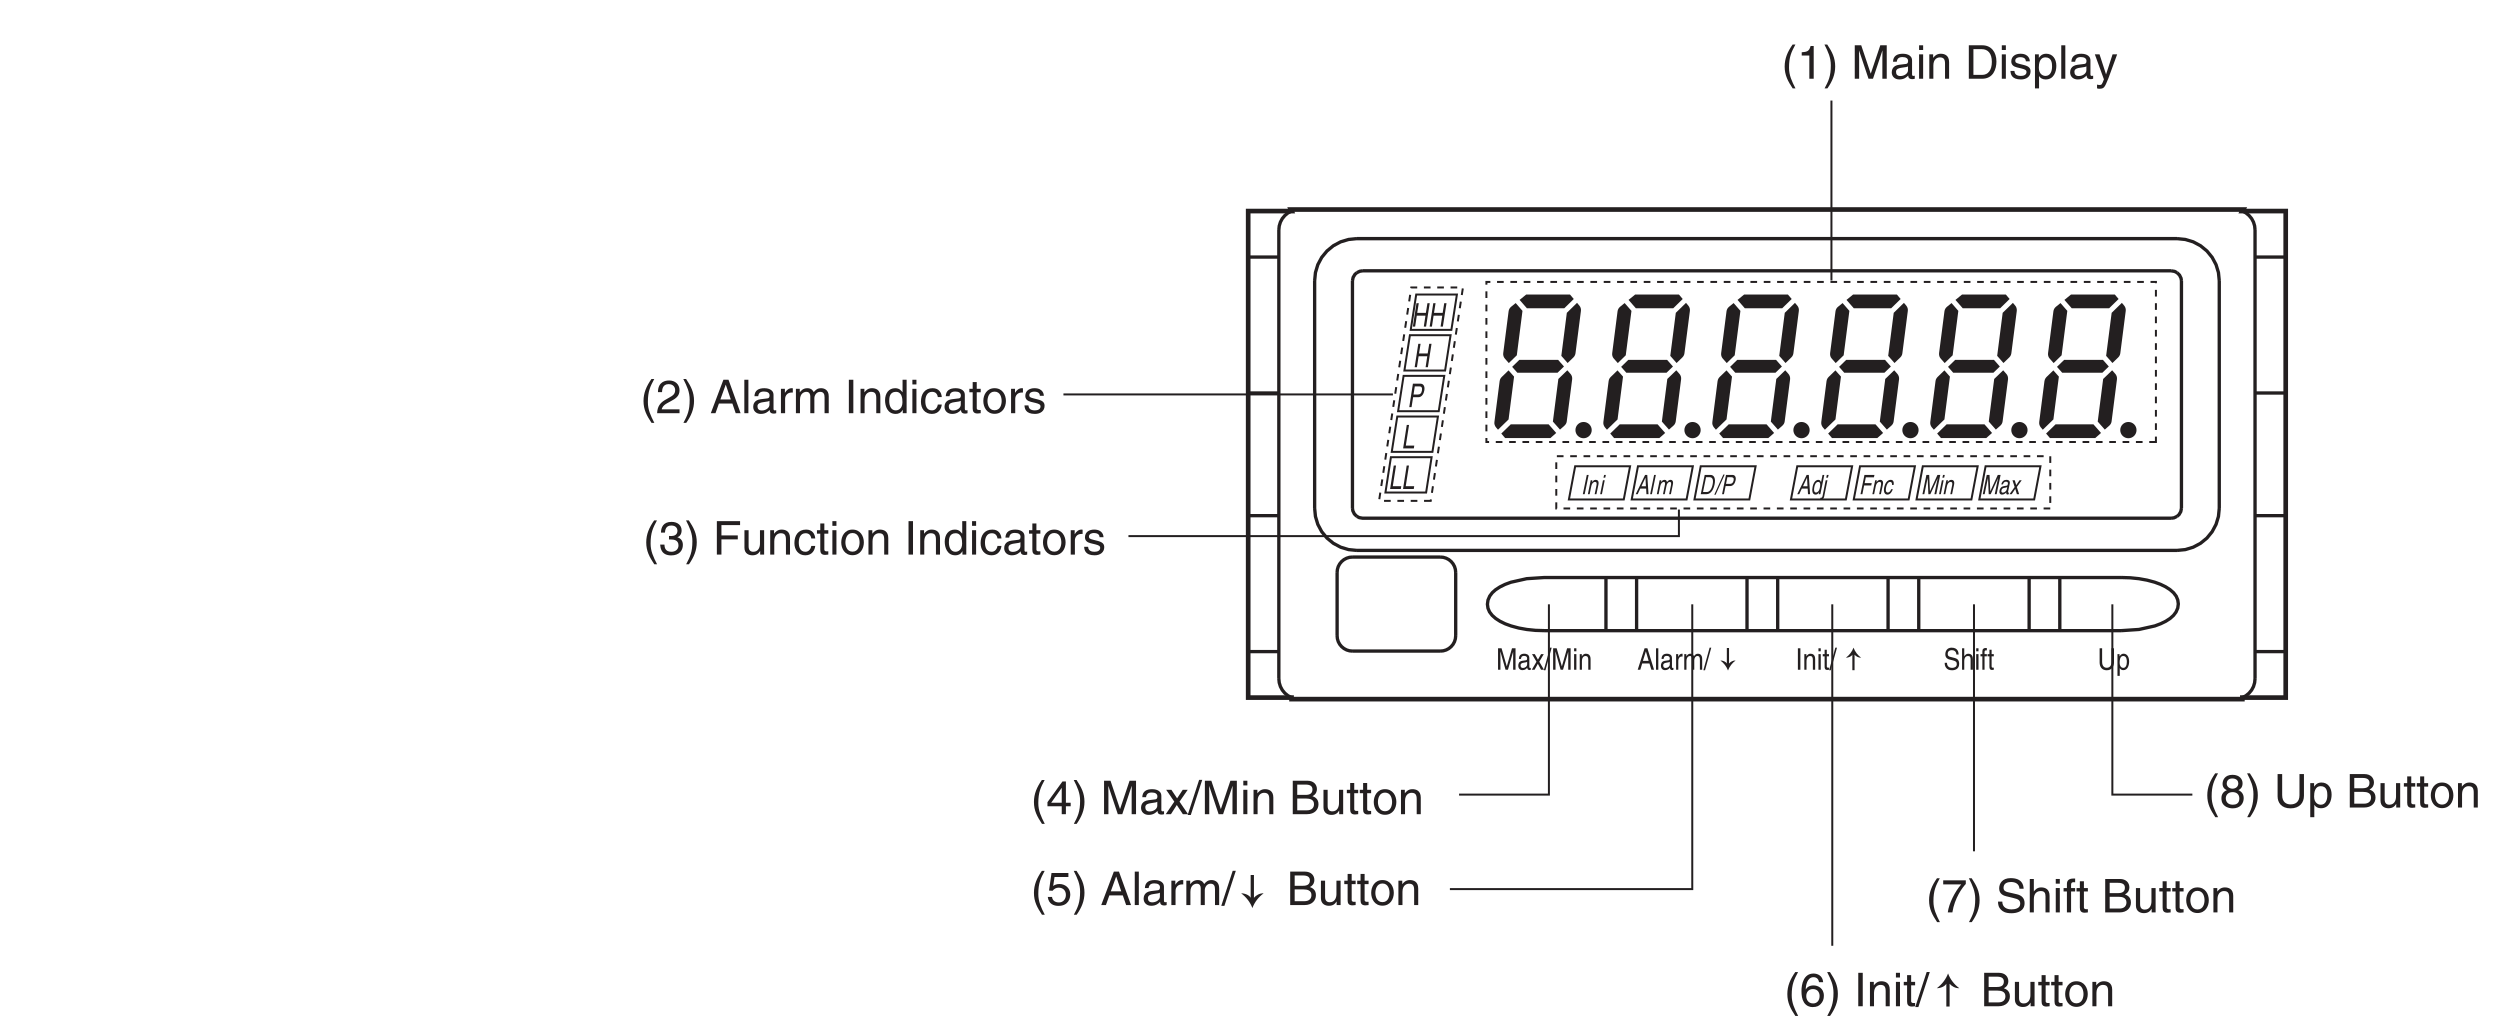 <?xml version="1.0" encoding="UTF-8"?>
<svg xmlns="http://www.w3.org/2000/svg" xmlns:xlink="http://www.w3.org/1999/xlink" width="374.92pt" height="154.5pt" viewBox="0 0 374.92 154.5" version="1.2">
<defs>
<g>
<symbol overflow="visible" id="glyph0-0">
<path style="stroke:none;" d="M 0 0 L 3.5 0 L 3.5 -4.891 L 0 -4.891 Z M 1.75 -2.766 L 0.562 -4.547 L 2.938 -4.547 Z M 1.953 -2.438 L 3.141 -4.219 L 3.141 -0.656 Z M 0.562 -0.344 L 1.75 -2.125 L 2.938 -0.344 Z M 0.344 -4.219 L 1.531 -2.438 L 0.344 -0.656 Z M 0.344 -4.219 "/>
</symbol>
<symbol overflow="visible" id="glyph0-1">
<path style="stroke:none;" d="M 1.656 -5.125 C 0.906 -4.047 0.469 -3.047 0.469 -1.828 C 0.469 -0.516 0.953 0.359 1.672 1.453 L 2.094 1.453 C 1.531 0.344 1.125 -0.5 1.125 -1.656 C 1.125 -3.328 1.484 -4 2.078 -5.125 Z M 1.656 -5.125 "/>
</symbol>
<symbol overflow="visible" id="glyph0-2">
<path style="stroke:none;" d="M 3.656 -1.188 L 3.656 -1.719 L 2.938 -1.719 L 2.938 -4.906 L 2.422 -4.906 L 0.172 -1.797 L 0.172 -1.188 L 2.312 -1.188 L 2.312 0 L 2.938 0 L 2.938 -1.188 Z M 2.312 -3.953 L 2.312 -1.719 L 0.734 -1.719 Z M 2.312 -3.953 "/>
</symbol>
<symbol overflow="visible" id="glyph0-3">
<path style="stroke:none;" d="M 0.672 1.453 C 1.422 0.375 1.844 -0.625 1.844 -1.844 C 1.844 -3.156 1.375 -4.031 0.656 -5.125 L 0.234 -5.125 C 0.797 -4.016 1.188 -3.172 1.188 -2.016 C 1.188 -0.344 0.844 0.328 0.25 1.453 Z M 0.672 1.453 "/>
</symbol>
<symbol overflow="visible" id="glyph0-4">
<path style="stroke:none;" d=""/>
</symbol>
<symbol overflow="visible" id="glyph0-5">
<path style="stroke:none;" d="M 5.312 0 L 5.312 -5.016 L 4.344 -5.016 L 2.922 -0.781 L 2.906 -0.781 L 1.484 -5.016 L 0.516 -5.016 L 0.516 0 L 1.172 0 L 1.172 -2.969 C 1.172 -3.109 1.156 -3.75 1.156 -4.203 L 1.172 -4.203 L 2.578 0 L 3.25 0 L 4.656 -4.219 L 4.672 -4.219 C 4.672 -3.75 4.656 -3.109 4.656 -2.969 L 4.656 0 Z M 5.312 0 "/>
</symbol>
<symbol overflow="visible" id="glyph0-6">
<path style="stroke:none;" d="M 1 -2.547 C 1.047 -2.828 1.141 -3.25 1.844 -3.25 C 2.422 -3.25 2.703 -3.031 2.703 -2.656 C 2.703 -2.297 2.516 -2.234 2.375 -2.219 L 1.359 -2.094 C 0.344 -1.969 0.25 -1.25 0.25 -0.953 C 0.25 -0.328 0.719 0.109 1.391 0.109 C 2.109 0.109 2.484 -0.234 2.719 -0.484 C 2.734 -0.203 2.828 0.062 3.359 0.062 C 3.5 0.062 3.594 0.031 3.703 0 L 3.703 -0.453 C 3.625 -0.438 3.562 -0.422 3.5 -0.422 C 3.375 -0.422 3.297 -0.484 3.297 -0.641 L 3.297 -2.734 C 3.297 -3.672 2.234 -3.75 1.938 -3.75 C 1.047 -3.75 0.469 -3.422 0.438 -2.547 Z M 2.688 -1.266 C 2.688 -0.781 2.125 -0.406 1.547 -0.406 C 1.094 -0.406 0.891 -0.641 0.891 -1.047 C 0.891 -1.5 1.375 -1.594 1.672 -1.641 C 2.438 -1.734 2.578 -1.781 2.688 -1.859 Z M 2.688 -1.266 "/>
</symbol>
<symbol overflow="visible" id="glyph0-7">
<path style="stroke:none;" d="M 2.141 -1.875 L 3.375 -3.656 L 2.625 -3.656 L 1.781 -2.375 L 0.922 -3.656 L 0.141 -3.656 L 1.359 -1.875 L 0.078 0 L 0.859 0 L 1.734 -1.375 L 2.641 0 L 3.422 0 Z M 2.141 -1.875 "/>
</symbol>
<symbol overflow="visible" id="glyph0-8">
<path style="stroke:none;" d="M 2.062 -5.141 L 1.594 -5.141 L -0.125 0.125 L 0.344 0.125 Z M 2.062 -5.141 "/>
</symbol>
<symbol overflow="visible" id="glyph0-9">
<path style="stroke:none;" d="M 1.078 -3.656 L 0.469 -3.656 L 0.469 0 L 1.078 0 Z M 1.078 -4.312 L 1.078 -5.016 L 0.469 -5.016 L 0.469 -4.312 Z M 1.078 -4.312 "/>
</symbol>
<symbol overflow="visible" id="glyph0-10">
<path style="stroke:none;" d="M 3.422 -2.484 C 3.422 -3.531 2.719 -3.75 2.156 -3.75 C 1.516 -3.75 1.188 -3.328 1.047 -3.141 L 1.031 -3.141 L 1.031 -3.656 L 0.453 -3.656 L 0.453 0 L 1.062 0 L 1.062 -1.984 C 1.062 -2.984 1.688 -3.203 2.031 -3.203 C 2.641 -3.203 2.812 -2.891 2.812 -2.25 L 2.812 0 L 3.422 0 Z M 3.422 -2.484 "/>
</symbol>
<symbol overflow="visible" id="glyph0-11">
<path style="stroke:none;" d="M 1.188 -4.438 L 2.422 -4.438 C 3.172 -4.438 3.469 -4.172 3.469 -3.703 C 3.469 -3.094 3.062 -2.891 2.422 -2.891 L 1.188 -2.891 Z M 0.516 0 L 2.672 0 C 3.781 0 4.375 -0.672 4.375 -1.484 C 4.375 -2.344 3.797 -2.562 3.469 -2.703 C 4.016 -2.969 4.141 -3.422 4.141 -3.75 C 4.141 -4.438 3.656 -5.016 2.719 -5.016 L 0.516 -5.016 Z M 1.188 -2.344 L 2.531 -2.344 C 3.078 -2.344 3.703 -2.203 3.703 -1.5 C 3.703 -0.938 3.344 -0.578 2.641 -0.578 L 1.188 -0.578 Z M 1.188 -2.344 "/>
</symbol>
<symbol overflow="visible" id="glyph0-12">
<path style="stroke:none;" d="M 3.422 0 L 3.422 -3.656 L 2.797 -3.656 L 2.797 -1.641 C 2.797 -1.109 2.562 -0.422 1.797 -0.422 C 1.391 -0.422 1.094 -0.625 1.094 -1.234 L 1.094 -3.656 L 0.469 -3.656 L 0.469 -1.031 C 0.469 -0.156 1.125 0.109 1.656 0.109 C 2.25 0.109 2.562 -0.125 2.828 -0.547 L 2.828 0 Z M 3.422 0 "/>
</symbol>
<symbol overflow="visible" id="glyph0-13">
<path style="stroke:none;" d="M 1.797 -3.141 L 1.797 -3.656 L 1.203 -3.656 L 1.203 -4.672 L 0.594 -4.672 L 0.594 -3.656 L 0.094 -3.656 L 0.094 -3.141 L 0.594 -3.141 L 0.594 -0.734 C 0.594 -0.297 0.719 0.047 1.328 0.047 C 1.391 0.047 1.578 0.016 1.797 0 L 1.797 -0.484 L 1.578 -0.484 C 1.453 -0.484 1.203 -0.484 1.203 -0.766 L 1.203 -3.141 Z M 1.797 -3.141 "/>
</symbol>
<symbol overflow="visible" id="glyph0-14">
<path style="stroke:none;" d="M 0.25 -1.828 C 0.25 -0.891 0.781 0.094 1.938 0.094 C 3.109 0.094 3.641 -0.891 3.641 -1.828 C 3.641 -2.766 3.109 -3.75 1.938 -3.75 C 0.781 -3.75 0.25 -2.766 0.25 -1.828 Z M 0.875 -1.828 C 0.875 -2.312 1.062 -3.234 1.938 -3.234 C 2.828 -3.234 3 -2.312 3 -1.828 C 3 -1.344 2.828 -0.438 1.938 -0.438 C 1.062 -0.438 0.875 -1.344 0.875 -1.828 Z M 0.875 -1.828 "/>
</symbol>
<symbol overflow="visible" id="glyph0-15">
<path style="stroke:none;" d="M 1.234 -4.203 L 3.312 -4.203 L 3.312 -4.812 L 0.781 -4.812 L 0.406 -2.172 L 0.938 -2.141 C 1.172 -2.438 1.484 -2.609 1.844 -2.609 C 2.453 -2.609 2.938 -2.234 2.938 -1.516 C 2.938 -0.906 2.531 -0.391 1.906 -0.391 C 1.344 -0.391 0.922 -0.656 0.859 -1.219 L 0.219 -1.219 C 0.344 -0.125 1.172 0.125 1.812 0.125 C 3.344 0.125 3.594 -1.047 3.594 -1.594 C 3.594 -2.609 2.766 -3.156 1.984 -3.156 C 1.531 -3.156 1.234 -3.016 1.031 -2.859 Z M 1.234 -4.203 "/>
</symbol>
<symbol overflow="visible" id="glyph0-16">
<path style="stroke:none;" d="M 3.328 -1.453 L 3.828 0 L 4.562 0 L 2.75 -5.016 L 1.984 -5.016 L 0.094 0 L 0.797 0 L 1.312 -1.453 Z M 1.531 -2.062 L 2.328 -4.266 L 2.344 -4.266 L 3.094 -2.062 Z M 1.531 -2.062 "/>
</symbol>
<symbol overflow="visible" id="glyph0-17">
<path style="stroke:none;" d="M 1.078 -5.016 L 0.469 -5.016 L 0.469 0 L 1.078 0 Z M 1.078 -5.016 "/>
</symbol>
<symbol overflow="visible" id="glyph0-18">
<path style="stroke:none;" d="M 1.156 -2.125 C 1.156 -2.656 1.516 -3.094 2.094 -3.094 L 2.312 -3.094 L 2.312 -3.734 C 2.266 -3.75 2.234 -3.75 2.156 -3.75 C 1.703 -3.75 1.375 -3.469 1.125 -3.047 L 1.125 -3.656 L 0.531 -3.656 L 0.531 0 L 1.156 0 Z M 1.156 -2.125 "/>
</symbol>
<symbol overflow="visible" id="glyph0-19">
<path style="stroke:none;" d="M 0.453 0 L 1.062 0 L 1.062 -1.984 C 1.062 -2.984 1.688 -3.203 2.031 -3.203 C 2.484 -3.203 2.609 -2.828 2.609 -2.531 L 2.609 0 L 3.219 0 L 3.219 -2.234 C 3.219 -2.719 3.562 -3.203 4.078 -3.203 C 4.609 -3.203 4.75 -2.859 4.75 -2.359 L 4.75 0 L 5.375 0 L 5.375 -2.531 C 5.375 -3.562 4.625 -3.75 4.234 -3.75 C 3.672 -3.75 3.422 -3.5 3.125 -3.156 C 3.016 -3.359 2.812 -3.75 2.156 -3.75 C 1.5 -3.75 1.188 -3.328 1.047 -3.141 L 1.031 -3.141 L 1.031 -3.656 L 0.453 -3.656 Z M 0.453 0 "/>
</symbol>
<symbol overflow="visible" id="glyph0-20">
<path style="stroke:none;" d="M 3.516 -3.609 C 3.453 -4.609 2.641 -4.906 2.078 -4.906 C 0.609 -4.906 0.266 -3.359 0.266 -2.281 C 0.266 -1.641 0.344 -1.047 0.641 -0.578 C 0.984 -0.031 1.531 0.125 1.906 0.125 C 2.594 0.125 2.891 -0.062 3.156 -0.344 C 3.484 -0.703 3.625 -1.062 3.625 -1.578 C 3.625 -2.75 2.688 -3.125 2.078 -3.125 C 1.406 -3.125 1.062 -2.797 0.922 -2.531 L 0.906 -2.547 C 0.906 -3.062 1.109 -4.359 2.062 -4.359 C 2.594 -4.359 2.828 -4.031 2.906 -3.609 Z M 0.984 -1.516 C 0.984 -2.094 1.312 -2.578 1.984 -2.578 C 2.75 -2.578 2.984 -1.984 2.984 -1.547 C 2.984 -0.875 2.609 -0.422 2.016 -0.422 C 1.297 -0.422 0.984 -0.984 0.984 -1.516 Z M 0.984 -1.516 "/>
</symbol>
<symbol overflow="visible" id="glyph0-21">
<path style="stroke:none;" d="M 1.312 -5.016 L 0.641 -5.016 L 0.641 0 L 1.312 0 Z M 1.312 -5.016 "/>
</symbol>
<symbol overflow="visible" id="glyph0-22">
<path style="stroke:none;" d="M 0.266 -4.203 L 2.969 -4.203 C 2.016 -3.109 1.125 -1.344 0.953 0 L 1.641 0 C 1.984 -2.188 3.156 -3.75 3.656 -4.266 L 3.656 -4.812 L 0.266 -4.812 Z M 0.266 -4.203 "/>
</symbol>
<symbol overflow="visible" id="glyph0-23">
<path style="stroke:none;" d="M 4.188 -3.547 C 4.156 -4.094 3.984 -5.141 2.234 -5.141 C 1.016 -5.141 0.516 -4.375 0.516 -3.594 C 0.516 -2.719 1.25 -2.5 1.578 -2.422 L 2.609 -2.172 C 3.422 -1.984 3.672 -1.812 3.672 -1.297 C 3.672 -0.578 2.844 -0.453 2.359 -0.453 C 1.719 -0.453 0.984 -0.719 0.984 -1.625 L 0.344 -1.625 C 0.344 -1.156 0.422 -0.734 0.859 -0.344 C 1.078 -0.141 1.438 0.125 2.375 0.125 C 3.234 0.125 4.328 -0.203 4.328 -1.391 C 4.328 -2.172 3.844 -2.562 3.188 -2.719 L 1.766 -3.047 C 1.469 -3.125 1.172 -3.266 1.172 -3.688 C 1.172 -4.453 1.891 -4.562 2.312 -4.562 C 2.875 -4.562 3.516 -4.328 3.562 -3.547 Z M 4.188 -3.547 "/>
</symbol>
<symbol overflow="visible" id="glyph0-24">
<path style="stroke:none;" d="M 3.422 -2.484 C 3.422 -3.531 2.719 -3.75 2.156 -3.75 C 1.562 -3.75 1.25 -3.391 1.078 -3.156 L 1.062 -3.156 L 1.062 -5.016 L 0.453 -5.016 L 0.453 0 L 1.062 0 L 1.062 -1.984 C 1.062 -2.906 1.578 -3.203 2.094 -3.203 C 2.672 -3.203 2.812 -2.891 2.812 -2.391 L 2.812 0 L 3.422 0 Z M 3.422 -2.484 "/>
</symbol>
<symbol overflow="visible" id="glyph0-25">
<path style="stroke:none;" d="M 1.828 -3.141 L 1.828 -3.656 L 1.219 -3.656 L 1.219 -4.109 C 1.219 -4.406 1.312 -4.531 1.578 -4.531 C 1.656 -4.531 1.75 -4.531 1.828 -4.516 L 1.828 -5.078 C 1.734 -5.078 1.641 -5.078 1.547 -5.078 C 0.953 -5.078 0.594 -4.828 0.594 -4.281 L 0.594 -3.656 L 0.094 -3.656 L 0.094 -3.141 L 0.594 -3.141 L 0.594 0 L 1.219 0 L 1.219 -3.141 Z M 1.828 -3.141 "/>
</symbol>
<symbol overflow="visible" id="glyph0-26">
<path style="stroke:none;" d="M 3.438 -3.641 C 3.438 -4.219 3.016 -4.906 1.922 -4.906 C 0.75 -4.906 0.438 -4.078 0.438 -3.562 C 0.438 -3.094 0.672 -2.766 1.094 -2.609 C 0.578 -2.391 0.266 -2.016 0.266 -1.406 C 0.266 -1.172 0.266 -0.641 0.766 -0.25 C 1.156 0.062 1.672 0.125 1.953 0.125 C 3.109 0.125 3.609 -0.625 3.609 -1.422 C 3.609 -1.781 3.469 -2.328 2.812 -2.609 C 3.031 -2.719 3.438 -2.938 3.438 -3.641 Z M 1.938 -2.312 C 2.5 -2.312 2.953 -2.016 2.953 -1.344 C 2.953 -0.578 2.422 -0.422 1.969 -0.422 C 1.125 -0.422 0.922 -1 0.922 -1.391 C 0.922 -1.844 1.25 -2.312 1.938 -2.312 Z M 1.922 -2.828 C 1.484 -2.828 1.062 -3.125 1.062 -3.594 C 1.062 -3.906 1.234 -4.359 1.891 -4.359 C 2.609 -4.359 2.797 -3.922 2.797 -3.625 C 2.797 -3.172 2.453 -2.828 1.922 -2.828 Z M 1.922 -2.828 "/>
</symbol>
<symbol overflow="visible" id="glyph0-27">
<path style="stroke:none;" d="M 3.828 -5.016 L 3.828 -1.844 C 3.828 -0.75 3.125 -0.469 2.5 -0.469 C 1.891 -0.469 1.234 -0.766 1.234 -1.859 L 1.234 -5.016 L 0.547 -5.016 L 0.547 -1.672 C 0.547 -0.734 1.125 0.125 2.484 0.125 C 3.859 0.125 4.5 -0.734 4.5 -1.766 L 4.5 -5.016 Z M 3.828 -5.016 "/>
</symbol>
<symbol overflow="visible" id="glyph0-28">
<path style="stroke:none;" d="M 0.984 -1.656 C 0.984 -2.25 1.094 -3.203 1.984 -3.203 C 2.922 -3.203 2.969 -2.312 2.969 -1.844 C 2.969 -1.031 2.656 -0.422 1.984 -0.422 C 1.594 -0.422 0.984 -0.688 0.984 -1.656 Z M 0.406 1.453 L 1.016 1.453 L 1.016 -0.391 L 1.031 -0.391 C 1.188 -0.125 1.516 0.109 2 0.109 C 3.25 0.109 3.609 -1.062 3.609 -1.938 C 3.609 -2.969 3.062 -3.75 2.094 -3.75 C 1.422 -3.75 1.141 -3.344 1 -3.141 L 0.984 -3.141 L 0.984 -3.656 L 0.406 -3.656 Z M 0.406 1.453 "/>
</symbol>
<symbol overflow="visible" id="glyph0-29">
<path style="stroke:none;" d="M 2.5 -4.906 L 2.031 -4.906 C 1.828 -4.109 1.5 -4.031 0.703 -3.969 L 0.703 -3.484 L 1.844 -3.484 L 1.844 0 L 2.5 0 Z M 2.5 -4.906 "/>
</symbol>
<symbol overflow="visible" id="glyph0-30">
<path style="stroke:none;" d="M 0.562 0 L 2.562 0 C 4.219 0 4.703 -1.453 4.703 -2.578 C 4.703 -4.016 3.906 -5.016 2.594 -5.016 L 0.562 -5.016 Z M 1.25 -4.438 L 2.5 -4.438 C 3.422 -4.438 4.016 -3.797 4.016 -2.531 C 4.016 -1.266 3.438 -0.578 2.562 -0.578 L 1.25 -0.578 Z M 1.25 -4.438 "/>
</symbol>
<symbol overflow="visible" id="glyph0-31">
<path style="stroke:none;" d="M 3.125 -2.609 C 3.125 -2.797 3.031 -3.75 1.719 -3.75 C 1 -3.75 0.344 -3.391 0.344 -2.594 C 0.344 -2.094 0.672 -1.828 1.188 -1.703 L 1.906 -1.531 C 2.422 -1.391 2.625 -1.297 2.625 -1 C 2.625 -0.594 2.234 -0.422 1.781 -0.422 C 0.922 -0.422 0.844 -0.891 0.812 -1.172 L 0.219 -1.172 C 0.25 -0.734 0.344 0.109 1.797 0.109 C 2.625 0.109 3.234 -0.344 3.234 -1.109 C 3.234 -1.594 2.969 -1.875 2.219 -2.062 L 1.594 -2.219 C 1.125 -2.344 0.938 -2.406 0.938 -2.703 C 0.938 -3.156 1.469 -3.234 1.656 -3.234 C 2.438 -3.234 2.516 -2.844 2.531 -2.609 Z M 3.125 -2.609 "/>
</symbol>
<symbol overflow="visible" id="glyph0-32">
<path style="stroke:none;" d="M 1.766 -0.672 L 1.75 -0.672 L 0.781 -3.656 L 0.078 -3.656 L 1.438 0.094 C 1.141 0.859 1.109 0.938 0.781 0.938 C 0.609 0.938 0.484 0.906 0.406 0.875 L 0.406 1.438 C 0.516 1.469 0.578 1.5 0.672 1.5 C 1.453 1.5 1.516 1.406 2.109 -0.062 C 2.562 -1.266 2.984 -2.453 3.422 -3.656 L 2.734 -3.656 Z M 1.766 -0.672 "/>
</symbol>
<symbol overflow="visible" id="glyph0-33">
<path style="stroke:none;" d="M 0.922 -3.156 C 0.938 -3.5 0.984 -4.359 1.906 -4.359 C 2.641 -4.359 2.891 -3.859 2.891 -3.469 C 2.891 -2.828 2.5 -2.625 1.984 -2.328 L 1.328 -1.953 C 0.672 -1.562 0.219 -1.016 0.188 0 L 3.547 0 L 3.547 -0.578 L 0.875 -0.578 C 0.906 -0.766 1.047 -1.156 1.719 -1.516 L 2.234 -1.797 C 2.969 -2.188 3.547 -2.562 3.547 -3.438 C 3.547 -4.359 2.859 -4.906 2 -4.906 C 1.469 -4.906 0.312 -4.75 0.312 -3.156 Z M 0.922 -3.156 "/>
</symbol>
<symbol overflow="visible" id="glyph0-34">
<path style="stroke:none;" d="M 3.484 -5.016 L 2.875 -5.016 L 2.875 -3.188 L 2.859 -3.141 C 2.703 -3.344 2.438 -3.75 1.766 -3.75 C 0.797 -3.75 0.25 -2.969 0.25 -1.938 C 0.25 -1.062 0.609 0.109 1.844 0.109 C 2.203 0.109 2.625 0 2.891 -0.5 L 2.906 -0.5 L 2.906 0 L 3.484 0 Z M 0.875 -1.844 C 0.875 -2.312 0.922 -3.203 1.875 -3.203 C 2.766 -3.203 2.859 -2.25 2.859 -1.656 C 2.859 -0.688 2.25 -0.422 1.859 -0.422 C 1.188 -0.422 0.875 -1.031 0.875 -1.844 Z M 0.875 -1.844 "/>
</symbol>
<symbol overflow="visible" id="glyph0-35">
<path style="stroke:none;" d="M 3.328 -2.422 C 3.281 -3.062 2.922 -3.75 1.969 -3.75 C 0.75 -3.75 0.203 -2.859 0.203 -1.719 C 0.203 -0.672 0.812 0.109 1.844 0.109 C 2.906 0.109 3.266 -0.719 3.328 -1.297 L 2.734 -1.297 C 2.641 -0.734 2.281 -0.422 1.859 -0.422 C 1.016 -0.422 0.859 -1.203 0.859 -1.828 C 0.859 -2.484 1.109 -3.203 1.875 -3.203 C 2.391 -3.203 2.656 -2.906 2.734 -2.422 Z M 3.328 -2.422 "/>
</symbol>
<symbol overflow="visible" id="glyph0-36">
<path style="stroke:none;" d="M 1.562 -2.266 C 1.656 -2.266 1.75 -2.266 1.844 -2.266 C 2.266 -2.266 2.984 -2.188 2.984 -1.375 C 2.984 -0.797 2.547 -0.422 1.922 -0.422 C 1 -0.422 0.891 -1.047 0.875 -1.5 L 0.234 -1.5 C 0.281 -0.938 0.422 -0.375 0.969 -0.078 C 1.203 0.047 1.516 0.125 1.875 0.125 C 3.125 0.125 3.641 -0.641 3.641 -1.453 C 3.641 -2.109 3.297 -2.438 2.828 -2.594 L 2.828 -2.609 C 3.094 -2.688 3.453 -2.984 3.453 -3.625 C 3.453 -4.359 2.891 -4.906 1.938 -4.906 C 0.656 -4.906 0.359 -4.016 0.359 -3.297 L 0.953 -3.297 C 0.984 -3.641 1.047 -4.359 1.906 -4.359 C 2.641 -4.359 2.828 -3.875 2.828 -3.578 C 2.828 -2.969 2.359 -2.781 1.891 -2.781 C 1.781 -2.781 1.672 -2.781 1.562 -2.797 Z M 1.562 -2.266 "/>
</symbol>
<symbol overflow="visible" id="glyph0-37">
<path style="stroke:none;" d="M 1.281 -2.281 L 3.734 -2.281 L 3.734 -2.875 L 1.281 -2.875 L 1.281 -4.422 L 4.078 -4.422 L 4.078 -5.016 L 0.594 -5.016 L 0.594 0 L 1.281 0 Z M 1.281 -2.281 "/>
</symbol>
<symbol overflow="visible" id="glyph1-0">
<path style="stroke:none;" d="M 0 0 L 1.906 0 L 1.906 -3.141 L 0 -3.141 Z M 0.953 -1.766 L 0.312 -2.922 L 1.594 -2.922 Z M 1.062 -1.562 L 1.719 -2.719 L 1.719 -0.422 Z M 0.312 -0.219 L 0.953 -1.375 L 1.594 -0.219 Z M 0.188 -2.719 L 0.844 -1.562 L 0.188 -0.422 Z M 0.188 -2.719 "/>
</symbol>
<symbol overflow="visible" id="glyph1-1">
<path style="stroke:none;" d="M 1.812 -0.938 L 2.094 0 L 2.5 0 L 1.5 -3.219 L 1.078 -3.219 L 0.047 0 L 0.438 0 L 0.719 -0.938 Z M 0.828 -1.328 L 1.266 -2.734 L 1.281 -2.734 L 1.688 -1.328 Z M 0.828 -1.328 "/>
</symbol>
<symbol overflow="visible" id="glyph1-2">
<path style="stroke:none;" d="M 0.594 -3.219 L 0.25 -3.219 L 0.25 0 L 0.594 0 Z M 0.594 -3.219 "/>
</symbol>
<symbol overflow="visible" id="glyph1-3">
<path style="stroke:none;" d="M 0.547 -1.625 C 0.562 -1.812 0.625 -2.078 1 -2.078 C 1.312 -2.078 1.469 -1.953 1.469 -1.703 C 1.469 -1.469 1.375 -1.438 1.297 -1.422 L 0.75 -1.344 C 0.188 -1.266 0.141 -0.812 0.141 -0.609 C 0.141 -0.203 0.391 0.062 0.766 0.062 C 1.156 0.062 1.359 -0.141 1.484 -0.312 C 1.5 -0.141 1.547 0.047 1.844 0.047 C 1.906 0.047 1.969 0.016 2.016 0 L 2.016 -0.281 C 1.984 -0.281 1.938 -0.266 1.906 -0.266 C 1.844 -0.266 1.797 -0.312 1.797 -0.406 L 1.797 -1.766 C 1.797 -2.359 1.219 -2.406 1.062 -2.406 C 0.562 -2.406 0.25 -2.188 0.234 -1.625 Z M 1.469 -0.812 C 1.469 -0.5 1.156 -0.266 0.844 -0.266 C 0.594 -0.266 0.484 -0.406 0.484 -0.672 C 0.484 -0.969 0.75 -1.016 0.906 -1.047 C 1.328 -1.109 1.406 -1.141 1.469 -1.203 Z M 1.469 -0.812 "/>
</symbol>
<symbol overflow="visible" id="glyph1-4">
<path style="stroke:none;" d="M 0.625 -1.359 C 0.625 -1.703 0.828 -1.984 1.141 -1.984 L 1.266 -1.984 L 1.266 -2.406 C 1.234 -2.406 1.219 -2.406 1.172 -2.406 C 0.922 -2.406 0.75 -2.234 0.625 -1.953 L 0.609 -1.953 L 0.609 -2.344 L 0.297 -2.344 L 0.297 0 L 0.625 0 Z M 0.625 -1.359 "/>
</symbol>
<symbol overflow="visible" id="glyph1-5">
<path style="stroke:none;" d="M 0.25 0 L 0.578 0 L 0.578 -1.281 C 0.578 -1.922 0.922 -2.062 1.109 -2.062 C 1.359 -2.062 1.422 -1.828 1.422 -1.625 L 1.422 0 L 1.75 0 L 1.75 -1.438 C 1.75 -1.75 1.938 -2.062 2.219 -2.062 C 2.516 -2.062 2.594 -1.844 2.594 -1.516 L 2.594 0 L 2.938 0 L 2.938 -1.625 C 2.938 -2.281 2.531 -2.406 2.312 -2.406 C 2 -2.406 1.875 -2.25 1.703 -2.031 C 1.641 -2.156 1.531 -2.406 1.172 -2.406 C 0.812 -2.406 0.641 -2.141 0.578 -2.016 L 0.562 -2.016 L 0.562 -2.344 L 0.25 -2.344 Z M 0.25 0 "/>
</symbol>
<symbol overflow="visible" id="glyph1-6">
<path style="stroke:none;" d="M 1.125 -3.312 L 0.875 -3.312 L -0.062 0.078 L 0.188 0.078 Z M 1.125 -3.312 "/>
</symbol>
<symbol overflow="visible" id="glyph1-7">
<path style="stroke:none;" d=""/>
</symbol>
<symbol overflow="visible" id="glyph1-8">
<path style="stroke:none;" d="M 0.719 -3.219 L 0.344 -3.219 L 0.344 0 L 0.719 0 Z M 0.719 -3.219 "/>
</symbol>
<symbol overflow="visible" id="glyph1-9">
<path style="stroke:none;" d="M 1.875 -1.594 C 1.875 -2.266 1.484 -2.406 1.172 -2.406 C 0.828 -2.406 0.641 -2.141 0.578 -2.016 L 0.562 -2.016 L 0.562 -2.344 L 0.25 -2.344 L 0.25 0 L 0.578 0 L 0.578 -1.281 C 0.578 -1.922 0.922 -2.062 1.109 -2.062 C 1.438 -2.062 1.531 -1.859 1.531 -1.438 L 1.531 0 L 1.875 0 Z M 1.875 -1.594 "/>
</symbol>
<symbol overflow="visible" id="glyph1-10">
<path style="stroke:none;" d="M 0.594 -2.344 L 0.25 -2.344 L 0.25 0 L 0.594 0 Z M 0.594 -2.766 L 0.594 -3.219 L 0.25 -3.219 L 0.25 -2.766 Z M 0.594 -2.766 "/>
</symbol>
<symbol overflow="visible" id="glyph1-11">
<path style="stroke:none;" d="M 0.984 -2.016 L 0.984 -2.344 L 0.656 -2.344 L 0.656 -3 L 0.328 -3 L 0.328 -2.344 L 0.047 -2.344 L 0.047 -2.016 L 0.328 -2.016 L 0.328 -0.469 C 0.328 -0.188 0.391 0.031 0.734 0.031 C 0.766 0.031 0.859 0.016 0.984 0 L 0.984 -0.312 L 0.859 -0.312 C 0.797 -0.312 0.656 -0.312 0.656 -0.5 L 0.656 -2.016 Z M 0.984 -2.016 "/>
</symbol>
<symbol overflow="visible" id="glyph1-12">
<path style="stroke:none;" d="M 2.906 0 L 2.906 -3.219 L 2.375 -3.219 L 1.594 -0.5 L 0.812 -3.219 L 0.281 -3.219 L 0.281 0 L 0.641 0 L 0.641 -1.906 C 0.641 -2 0.625 -2.406 0.625 -2.703 L 0.641 -2.703 L 1.406 0 L 1.766 0 L 2.547 -2.703 C 2.547 -2.406 2.547 -2 2.547 -1.906 L 2.547 0 Z M 2.906 0 "/>
</symbol>
<symbol overflow="visible" id="glyph1-13">
<path style="stroke:none;" d="M 1.172 -1.203 L 1.844 -2.344 L 1.438 -2.344 L 0.969 -1.516 L 0.5 -2.344 L 0.078 -2.344 L 0.75 -1.203 L 0.047 0 L 0.469 0 L 0.953 -0.891 L 1.438 0 L 1.875 0 Z M 1.172 -1.203 "/>
</symbol>
<symbol overflow="visible" id="glyph1-14">
<path style="stroke:none;" d="M 2.281 -2.281 C 2.266 -2.625 2.172 -3.312 1.219 -3.312 C 0.562 -3.312 0.281 -2.812 0.281 -2.312 C 0.281 -1.75 0.688 -1.594 0.859 -1.547 L 1.422 -1.406 C 1.875 -1.281 2 -1.172 2 -0.828 C 2 -0.375 1.562 -0.281 1.281 -0.281 C 0.938 -0.281 0.531 -0.453 0.531 -1.047 L 0.188 -1.047 C 0.188 -0.734 0.234 -0.469 0.469 -0.219 C 0.594 -0.094 0.781 0.078 1.297 0.078 C 1.766 0.078 2.359 -0.125 2.359 -0.891 C 2.359 -1.406 2.094 -1.656 1.75 -1.75 L 0.953 -1.953 C 0.797 -2 0.641 -2.094 0.641 -2.375 C 0.641 -2.859 1.031 -2.938 1.266 -2.938 C 1.578 -2.938 1.922 -2.781 1.938 -2.281 Z M 2.281 -2.281 "/>
</symbol>
<symbol overflow="visible" id="glyph1-15">
<path style="stroke:none;" d="M 1.875 -1.594 C 1.875 -2.266 1.484 -2.406 1.172 -2.406 C 0.859 -2.406 0.688 -2.172 0.594 -2.031 L 0.578 -2.031 L 0.578 -3.219 L 0.25 -3.219 L 0.25 0 L 0.578 0 L 0.578 -1.281 C 0.578 -1.875 0.859 -2.062 1.141 -2.062 C 1.453 -2.062 1.531 -1.859 1.531 -1.531 L 1.531 0 L 1.875 0 Z M 1.875 -1.594 "/>
</symbol>
<symbol overflow="visible" id="glyph1-16">
<path style="stroke:none;" d="M 1 -2.016 L 1 -2.344 L 0.656 -2.344 L 0.656 -2.641 C 0.656 -2.828 0.719 -2.906 0.859 -2.906 C 0.906 -2.906 0.953 -2.906 1 -2.906 L 1 -3.25 C 0.953 -3.266 0.891 -3.266 0.844 -3.266 C 0.516 -3.266 0.328 -3.109 0.328 -2.75 L 0.328 -2.344 L 0.047 -2.344 L 0.047 -2.016 L 0.328 -2.016 L 0.328 0 L 0.656 0 L 0.656 -2.016 Z M 1 -2.016 "/>
</symbol>
<symbol overflow="visible" id="glyph1-17">
<path style="stroke:none;" d="M 2.078 -3.219 L 2.078 -1.188 C 2.078 -0.484 1.703 -0.297 1.359 -0.297 C 1.031 -0.297 0.672 -0.5 0.672 -1.188 L 0.672 -3.219 L 0.297 -3.219 L 0.297 -1.078 C 0.297 -0.469 0.625 0.078 1.359 0.078 C 2.109 0.078 2.453 -0.469 2.453 -1.125 L 2.453 -3.219 Z M 2.078 -3.219 "/>
</symbol>
<symbol overflow="visible" id="glyph1-18">
<path style="stroke:none;" d="M 0.547 -1.062 C 0.547 -1.438 0.594 -2.062 1.078 -2.062 C 1.594 -2.062 1.625 -1.484 1.625 -1.172 C 1.625 -0.656 1.453 -0.281 1.094 -0.281 C 0.875 -0.281 0.547 -0.438 0.547 -1.062 Z M 0.219 0.922 L 0.562 0.922 L 0.562 -0.25 C 0.656 -0.078 0.828 0.062 1.094 0.062 C 1.766 0.062 1.969 -0.688 1.969 -1.234 C 1.969 -1.906 1.672 -2.406 1.141 -2.406 C 0.781 -2.406 0.625 -2.141 0.547 -2.016 L 0.531 -2.016 L 0.531 -2.344 L 0.219 -2.344 Z M 0.219 0.922 "/>
</symbol>
<symbol overflow="visible" id="glyph2-0">
<path style="stroke:none;" d="M 0 0 L 1.5 0 L 2.078 -2.812 L 0.578 -2.812 Z M 1.078 -1.594 L 0.766 -2.609 L 1.797 -2.609 Z M 1.125 -1.406 L 1.859 -2.422 L 1.438 -0.375 Z M 0.281 -0.203 L 1 -1.219 L 1.312 -0.203 Z M 0.656 -2.422 L 0.938 -1.406 L 0.234 -0.375 Z M 0.656 -2.422 "/>
</symbol>
<symbol overflow="visible" id="glyph2-1">
<path style="stroke:none;" d="M 1.156 -2.891 L 0.875 -2.891 L 0.281 0 L 0.562 0 Z M 1.156 -2.891 "/>
</symbol>
<symbol overflow="visible" id="glyph2-2">
<path style="stroke:none;" d="M 1.781 -1.422 C 1.906 -2.031 1.609 -2.156 1.359 -2.156 C 1.094 -2.156 0.906 -1.922 0.812 -1.797 L 0.875 -2.094 L 0.625 -2.094 L 0.203 0 L 0.469 0 L 0.703 -1.141 C 0.812 -1.719 1.109 -1.844 1.25 -1.844 C 1.516 -1.844 1.562 -1.656 1.484 -1.297 L 1.219 0 L 1.484 0 Z M 1.781 -1.422 "/>
</symbol>
<symbol overflow="visible" id="glyph2-3">
<path style="stroke:none;" d="M 0.891 -2.094 L 0.625 -2.094 L 0.203 0 L 0.469 0 Z M 0.969 -2.484 L 1.062 -2.891 L 0.797 -2.891 L 0.703 -2.484 Z M 0.969 -2.484 "/>
</symbol>
<symbol overflow="visible" id="glyph2-4">
<path style="stroke:none;" d="M 1.609 -0.844 L 1.656 0 L 1.969 0 L 1.781 -2.891 L 1.453 -2.891 L 0.047 0 L 0.344 0 L 0.734 -0.844 Z M 0.906 -1.188 L 1.5 -2.453 L 1.516 -2.453 L 1.578 -1.188 Z M 0.906 -1.188 "/>
</symbol>
<symbol overflow="visible" id="glyph2-5">
<path style="stroke:none;" d="M 1.062 -2.891 L 0.797 -2.891 L 0.203 0 L 0.469 0 Z M 1.062 -2.891 "/>
</symbol>
<symbol overflow="visible" id="glyph2-6">
<path style="stroke:none;" d="M 0.203 0 L 0.469 0 L 0.703 -1.141 C 0.812 -1.719 1.109 -1.844 1.25 -1.844 C 1.453 -1.844 1.453 -1.625 1.422 -1.453 L 1.125 0 L 1.391 0 L 1.656 -1.281 C 1.703 -1.562 1.906 -1.844 2.141 -1.844 C 2.359 -1.844 2.375 -1.641 2.328 -1.359 L 2.047 0 L 2.312 0 L 2.609 -1.453 C 2.734 -2.047 2.438 -2.156 2.266 -2.156 C 2.031 -2.156 1.891 -2.016 1.719 -1.812 C 1.688 -1.938 1.656 -2.156 1.359 -2.156 C 1.078 -2.156 0.906 -1.922 0.812 -1.797 L 0.875 -2.094 L 0.625 -2.094 Z M 0.203 0 "/>
</symbol>
<symbol overflow="visible" id="glyph2-7">
<path style="stroke:none;" d="M 0.25 0 L 1.109 0 C 1.828 0 2.203 -0.828 2.328 -1.484 C 2.5 -2.312 2.281 -2.891 1.719 -2.891 L 0.844 -2.891 Z M 1.047 -2.547 L 1.594 -2.547 C 2 -2.547 2.188 -2.188 2.031 -1.453 C 1.891 -0.734 1.547 -0.328 1.172 -0.328 L 0.594 -0.328 Z M 1.047 -2.547 "/>
</symbol>
<symbol overflow="visible" id="glyph2-8">
<path style="stroke:none;" d="M 1.5 -2.953 L 1.297 -2.953 L -0.062 0.078 L 0.141 0.078 Z M 1.5 -2.953 "/>
</symbol>
<symbol overflow="visible" id="glyph2-9">
<path style="stroke:none;" d="M 1.062 -2.547 L 1.656 -2.547 C 1.906 -2.547 2.078 -2.438 2 -2.062 C 1.922 -1.672 1.703 -1.547 1.453 -1.547 L 0.859 -1.547 Z M 0.797 -1.219 L 1.484 -1.219 C 1.953 -1.219 2.219 -1.672 2.297 -2.078 C 2.391 -2.531 2.234 -2.891 1.828 -2.891 L 0.859 -2.891 L 0.266 0 L 0.547 0 Z M 0.797 -1.219 "/>
</symbol>
<symbol overflow="visible" id="glyph3-0">
<path style="stroke:none;" d="M 0 0 L 1.75 0 L 2.281 -3.422 L 0.531 -3.422 Z M 1.172 -1.938 L 0.766 -3.172 L 1.953 -3.172 Z M 1.234 -1.719 L 2.016 -2.953 L 1.641 -0.469 Z M 0.312 -0.25 L 1.109 -1.484 L 1.5 -0.25 Z M 0.625 -2.953 L 1.031 -1.719 L 0.25 -0.469 Z M 0.625 -2.953 "/>
</symbol>
<symbol overflow="visible" id="glyph3-1">
<path style="stroke:none;" d="M 2.219 -2.062 L 0.922 -2.062 L 1.156 -3.516 L 0.812 -3.516 L 0.266 0 L 0.609 0 L 0.859 -1.641 L 2.156 -1.641 L 1.906 0 L 2.25 0 L 2.797 -3.516 L 2.453 -3.516 Z M 2.219 -2.062 "/>
</symbol>
<symbol overflow="visible" id="glyph3-2">
<path style="stroke:none;" d="M 1.125 -3.109 L 1.812 -3.109 C 2.094 -3.109 2.266 -2.969 2.203 -2.516 C 2.125 -2.047 1.906 -1.891 1.609 -1.891 L 0.938 -1.891 Z M 0.875 -1.484 L 1.656 -1.484 C 2.203 -1.484 2.484 -2.031 2.562 -2.531 C 2.656 -3.094 2.438 -3.516 1.969 -3.516 L 0.844 -3.516 L 0.297 0 L 0.641 0 Z M 0.875 -1.484 "/>
</symbol>
<symbol overflow="visible" id="glyph3-3">
<path style="stroke:none;" d="M 1.156 -3.516 L 0.812 -3.516 L 0.266 0 L 1.875 0 L 1.938 -0.422 L 0.672 -0.422 Z M 1.156 -3.516 "/>
</symbol>
<symbol overflow="visible" id="glyph4-0">
<path style="stroke:none;" d="M 0 0 L 1.5 0 L 2.078 -2.812 L 0.578 -2.812 Z M 1.078 -1.594 L 0.766 -2.609 L 1.797 -2.609 Z M 1.125 -1.406 L 1.859 -2.422 L 1.438 -0.375 Z M 0.281 -0.203 L 1 -1.219 L 1.312 -0.203 Z M 0.656 -2.422 L 0.938 -1.406 L 0.234 -0.375 Z M 0.656 -2.422 "/>
</symbol>
<symbol overflow="visible" id="glyph4-1">
<path style="stroke:none;" d="M 1.609 -0.844 L 1.656 0 L 1.969 0 L 1.781 -2.891 L 1.453 -2.891 L 0.047 0 L 0.344 0 L 0.734 -0.844 Z M 0.906 -1.188 L 1.5 -2.453 L 1.516 -2.453 L 1.578 -1.188 Z M 0.906 -1.188 "/>
</symbol>
<symbol overflow="visible" id="glyph4-2">
<path style="stroke:none;" d="M 2.094 -2.891 L 1.828 -2.891 L 1.609 -1.828 L 1.594 -1.797 C 1.562 -1.922 1.484 -2.156 1.203 -2.156 C 0.781 -2.156 0.453 -1.703 0.344 -1.109 C 0.234 -0.609 0.25 0.062 0.781 0.062 C 0.938 0.062 1.141 0 1.312 -0.297 L 1.25 0 L 1.5 0 Z M 0.594 -1.062 C 0.641 -1.328 0.781 -1.844 1.188 -1.844 C 1.562 -1.844 1.5 -1.297 1.422 -0.953 C 1.312 -0.391 1.016 -0.25 0.859 -0.25 C 0.562 -0.25 0.5 -0.594 0.594 -1.062 Z M 0.594 -1.062 "/>
</symbol>
<symbol overflow="visible" id="glyph4-3">
<path style="stroke:none;" d="M 0.891 -2.094 L 0.625 -2.094 L 0.156 0.266 C 0.094 0.5 0.047 0.531 -0.109 0.531 L -0.156 0.531 L -0.219 0.828 C -0.188 0.844 -0.141 0.844 -0.109 0.844 C 0.281 0.844 0.375 0.484 0.406 0.312 Z M 1.062 -2.891 L 0.797 -2.891 L 0.703 -2.484 L 0.969 -2.484 Z M 1.062 -2.891 "/>
</symbol>
<symbol overflow="visible" id="glyph4-4">
<path style="stroke:none;" d="M 0.812 -1.312 L 1.875 -1.312 L 1.953 -1.656 L 0.891 -1.656 L 1.062 -2.531 L 2.281 -2.531 L 2.359 -2.891 L 0.859 -2.891 L 0.266 0 L 0.547 0 Z M 0.812 -1.312 "/>
</symbol>
<symbol overflow="visible" id="glyph4-5">
<path style="stroke:none;" d="M 1.781 -1.422 C 1.906 -2.031 1.609 -2.156 1.359 -2.156 C 1.094 -2.156 0.906 -1.922 0.812 -1.797 L 0.875 -2.094 L 0.625 -2.094 L 0.203 0 L 0.469 0 L 0.703 -1.141 C 0.812 -1.719 1.109 -1.844 1.25 -1.844 C 1.516 -1.844 1.562 -1.656 1.484 -1.297 L 1.219 0 L 1.484 0 Z M 1.781 -1.422 "/>
</symbol>
<symbol overflow="visible" id="glyph4-6">
<path style="stroke:none;" d="M 1.719 -1.391 C 1.781 -1.766 1.703 -2.156 1.281 -2.156 C 0.766 -2.156 0.422 -1.641 0.297 -0.984 C 0.172 -0.391 0.344 0.062 0.781 0.062 C 1.234 0.062 1.484 -0.406 1.594 -0.75 L 1.344 -0.75 C 1.234 -0.422 1.031 -0.25 0.859 -0.25 C 0.484 -0.25 0.516 -0.688 0.594 -1.047 C 0.672 -1.422 0.859 -1.844 1.188 -1.844 C 1.406 -1.844 1.5 -1.672 1.469 -1.391 Z M 1.719 -1.391 "/>
</symbol>
<symbol overflow="visible" id="glyph4-7">
<path style="stroke:none;" d="M 2.297 0 L 2.891 -2.891 L 2.469 -2.891 L 1.359 -0.453 L 1.344 -0.453 L 1.234 -2.891 L 0.812 -2.891 L 0.219 0 L 0.5 0 L 0.844 -1.703 C 0.859 -1.781 0.938 -2.156 1 -2.422 L 1.109 0 L 1.406 0 L 2.516 -2.422 C 2.453 -2.156 2.375 -1.781 2.359 -1.703 L 2.016 0 Z M 2.297 0 "/>
</symbol>
<symbol overflow="visible" id="glyph4-8">
<path style="stroke:none;" d="M 0.891 -2.094 L 0.625 -2.094 L 0.203 0 L 0.469 0 Z M 0.969 -2.484 L 1.062 -2.891 L 0.797 -2.891 L 0.703 -2.484 Z M 0.969 -2.484 "/>
</symbol>
<symbol overflow="visible" id="glyph4-9">
<path style="stroke:none;" d="M 0.734 -1.469 C 0.781 -1.625 0.875 -1.875 1.188 -1.875 C 1.438 -1.875 1.516 -1.75 1.469 -1.531 C 1.422 -1.312 1.359 -1.281 1.297 -1.281 L 0.844 -1.203 C 0.375 -1.125 0.25 -0.719 0.219 -0.547 C 0.141 -0.188 0.297 0.062 0.594 0.062 C 0.891 0.062 1.109 -0.125 1.234 -0.281 C 1.219 -0.125 1.203 0.047 1.438 0.047 C 1.5 0.047 1.547 0.016 1.594 0 L 1.641 -0.25 C 1.609 -0.25 1.578 -0.234 1.562 -0.234 C 1.5 -0.234 1.484 -0.281 1.5 -0.359 L 1.75 -1.578 C 1.859 -2.109 1.406 -2.156 1.281 -2.156 C 0.891 -2.156 0.609 -1.969 0.484 -1.469 Z M 1.312 -0.734 C 1.25 -0.453 0.969 -0.234 0.719 -0.234 C 0.516 -0.234 0.469 -0.375 0.516 -0.594 C 0.562 -0.859 0.781 -0.922 0.906 -0.938 C 1.25 -1 1.312 -1.031 1.375 -1.078 Z M 1.312 -0.734 "/>
</symbol>
<symbol overflow="visible" id="glyph4-10">
<path style="stroke:none;" d="M 1.141 -1.078 L 1.875 -2.094 L 1.547 -2.094 L 1.047 -1.359 L 0.828 -2.094 L 0.484 -2.094 L 0.812 -1.078 L 0.031 0 L 0.375 0 L 0.906 -0.797 L 1.141 0 L 1.484 0 Z M 1.141 -1.078 "/>
</symbol>
</g>
</defs>
<g id="surface1">
<path style="fill:none;stroke-width:5;stroke-linecap:butt;stroke-linejoin:miter;stroke:rgb(13.73%,12.16%,12.549%);stroke-opacity:1;stroke-miterlimit:10;" d="M 2614.308 594.59 L 2614.308 675.241 M 2660.316 675.241 L 2660.316 594.59 M 2402.767 594.59 L 2402.767 675.241 M 2448.735 675.241 L 2448.735 594.59 M 3083.4 673.87 L 3083.4 594.59 M 3037.392 594.59 L 3037.392 673.87 M 2825.85 594.59 L 2825.85 673.87 M 2871.858 673.87 L 2871.858 594.59 M 1965.889 1118.938 L 1967.103 1131.283 L 1970.67 1143.118 L 1976.509 1154.051 L 1984.386 1163.613 L 1993.948 1171.49 L 2004.881 1177.33 L 2016.756 1180.896 L 2029.061 1182.15 M 2022.595 1118.938 L 2023.614 1123.993 L 2026.2 1128.383 L 2029.061 1131.047 M 2029.061 714.587 L 2016.756 715.802 L 2004.881 719.407 L 1993.948 725.246 L 1984.386 733.084 L 1976.509 742.685 L 1970.67 753.619 L 1967.103 765.454 L 1965.889 777.799 M 2029.061 765.689 L 2025.456 769.295 L 2023.183 773.958 L 2022.595 777.799 M 3322.53 777.799 L 3321.316 765.454 L 3317.71 753.619 L 3311.871 742.685 L 3304.033 733.084 L 3294.432 725.246 L 3283.498 719.407 L 3271.663 715.802 L 3259.319 714.587 M 3265.824 777.799 L 3264.805 772.743 L 3262.219 768.315 L 3259.319 765.689 M 2029.061 714.587 L 3259.319 714.587 M 3250.462 762.868 L 2037.918 762.868 L 2032.862 763.73 L 2029.061 765.689 M 3259.319 765.689 L 3254.694 763.455 L 3250.462 762.868 M 3259.319 1182.15 L 2029.061 1182.15 M 2037.918 1133.869 L 3250.462 1133.869 M 2029.061 1131.047 L 2033.725 1133.242 L 2037.918 1133.869 M 3250.462 1133.869 L 3255.517 1133.007 L 3259.319 1131.047 M 3259.319 1182.15 L 3271.663 1180.896 L 3283.498 1177.33 L 3294.432 1171.49 L 3304.033 1163.613 L 3311.871 1154.051 L 3317.71 1143.118 L 3321.316 1131.283 L 3322.53 1118.938 M 3259.319 1131.047 L 3262.963 1127.403 L 3265.197 1122.779 L 3265.824 1118.938 M 3322.53 777.799 L 3322.53 1118.938 M 3265.824 1118.507 L 3265.824 777.799 M 3265.824 1118.938 L 3265.824 1118.507 M 1965.889 1118.938 L 1965.889 777.799 M 2022.595 778.19 L 2022.595 1118.507 M 2022.595 777.799 L 2022.595 778.19 M 2022.595 1118.507 L 2022.595 1118.938 M 3175.376 594.238 L 2310.79 594.238 M 3175.376 673.948 L 3189.092 673.517 L 3202.024 672.184 L 3214.212 669.99 L 3225.655 666.933 L 3234.395 663.72 L 3242.076 659.997 L 3248.659 655.764 L 3254.067 651.022 L 3257.986 645.85 L 3260.298 640.285 L 3261.121 634.328 L 3260.298 628.136 L 3257.634 622.062 L 3253.871 617.085 L 3248.894 612.617 L 3242.311 608.346 L 3234.669 604.623 L 3225.93 601.331 L 3202.22 596.04 L 3175.376 594.238 M 2310.79 594.238 L 2297.074 594.669 L 2284.102 596.001 L 2271.915 598.196 L 2260.511 601.292 L 2251.772 604.466 L 2244.091 608.189 L 2237.507 612.421 L 2232.099 617.202 L 2228.18 622.336 L 2225.829 627.901 L 2225.006 633.897 L 2225.868 640.089 L 2228.493 646.124 L 2232.295 651.14 L 2237.233 655.568 L 2243.816 659.84 L 2251.458 663.602 L 2260.236 666.855 L 2283.946 672.184 L 2310.79 673.948 L 3175.376 673.948 M 2154.426 704.594 L 2158.894 704.202 L 2163.205 702.869 L 2167.202 700.753 L 2170.651 697.892 L 2173.511 694.405 L 2175.667 690.407 L 2176.96 686.097 L 2177.43 681.629 M 2154.426 704.594 L 2022.595 704.594 M 1999.591 681.629 L 2000.022 686.097 L 2001.315 690.407 L 2003.471 694.405 L 2006.331 697.892 L 2009.819 700.753 L 2013.817 702.869 L 2018.088 704.202 L 2022.595 704.594 M 1999.591 681.629 L 1999.591 586.557 M 2022.595 563.592 L 2018.088 564.023 L 2013.817 565.316 L 2009.819 567.472 L 2006.331 570.332 L 2003.471 573.781 L 2001.315 577.778 L 2000.022 582.089 L 1999.591 586.557 M 2022.595 563.592 L 2154.426 563.592 M 2177.43 586.557 L 2176.96 582.089 L 2175.667 577.778 L 2173.511 573.781 L 2170.651 570.332 L 2167.202 567.472 L 2163.205 565.316 L 2158.894 564.023 L 2154.426 563.592 M 2177.43 586.557 L 2177.43 681.629 M 3357.291 1223.494 L 3362.581 1220.673 L 3367.206 1216.832 L 3371.046 1212.208 L 3373.868 1206.917 L 3375.592 1201.156 L 3376.18 1195.161 M 1912.2 1195.161 L 1912.788 1201.156 L 1914.551 1206.917 L 1917.373 1212.208 L 1921.213 1216.832 L 1925.837 1220.673 L 1931.167 1223.494 M 3376.18 522.208 L 3375.592 516.213 L 3373.868 510.452 L 3371.046 505.161 L 3367.206 500.498 L 3362.581 496.697 L 3357.291 493.836 M 1912.2 522.208 L 1912.2 1195.161 M 1931.167 493.836 L 1925.837 496.697 L 1921.213 500.498 L 1917.373 505.161 L 1914.551 510.452 L 1912.788 516.213 L 1912.2 522.208 M 3376.18 1195.161 L 3376.18 522.208 M 1866.231 1154.522 L 1912.2 1154.522 M 1866.231 562.808 L 1912.2 562.808 M 1866.231 766.708 L 1912.2 766.708 M 1866.231 950.661 L 1912.2 950.661 M 3422.188 1154.522 L 3376.219 1154.522 M 3422.188 562.808 L 3376.219 562.808 M 3422.188 766.708 L 3376.219 766.708 M 3422.188 950.661 L 3376.219 950.661 " transform="matrix(0.1,0,0,-0.1,0.565,154.002)"/>
<path style="fill:none;stroke-width:7;stroke-linecap:butt;stroke-linejoin:miter;stroke:rgb(13.73%,12.16%,12.549%);stroke-opacity:1;stroke-miterlimit:10;" d="M 3357.173 493.836 L 3422.188 493.836 L 3422.188 1223.533 L 3357.173 1223.533 L 3358.427 1225.806 L 1930.227 1225.806 L 1931.245 1223.533 L 1866.231 1223.533 L 1866.231 493.836 L 1931.245 493.836 L 1931.245 491.524 L 3357.173 491.524 Z M 3357.173 493.836 " transform="matrix(0.1,0,0,-0.1,0.565,154.002)"/>
<path style="fill:none;stroke-width:3;stroke-linecap:butt;stroke-linejoin:miter;stroke:rgb(13.73%,12.16%,12.549%);stroke-opacity:1;stroke-miterlimit:4;" d="M 2179.233 1098.286 C 2178.057 1090.879 2171.865 1050.867 2170.964 1045.302 L 2109.986 1045.302 C 2111.123 1052.748 2117.354 1092.721 2118.216 1098.286 Z M 2169.749 1037.308 C 2168.574 1029.901 2162.343 989.889 2161.52 984.324 L 2100.502 984.324 C 2101.639 991.77 2107.87 1031.743 2108.732 1037.308 Z M 2160.266 976.33 C 2159.09 968.923 2152.898 928.911 2151.997 923.346 L 2091.058 923.346 C 2092.194 930.792 2098.386 970.765 2099.288 976.33 Z M 2150.782 915.352 C 2149.645 907.945 2143.414 867.933 2142.552 862.368 L 2081.535 862.368 C 2082.711 869.775 2088.903 909.787 2089.804 915.352 Z M 2141.298 854.335 C 2140.162 846.928 2133.931 806.916 2133.068 801.39 L 2072.051 801.39 C 2073.188 808.797 2079.419 848.809 2080.281 854.335 Z M 2141.298 854.335 " transform="matrix(0.1,0,0,-0.1,0.565,154.002)"/>
<path style="fill:none;stroke-width:3;stroke-linecap:butt;stroke-linejoin:miter;stroke:rgb(13.73%,12.16%,12.549%);stroke-opacity:1;stroke-dasharray:10,10;stroke-miterlimit:4;" d="M 3227.536 877.182 L 2223.477 877.182 L 2223.477 1117.175 L 3227.536 1117.175 Z M 3069.096 777.524 L 2328.268 777.524 L 2328.268 855.824 L 3069.096 855.824 Z M 2139.966 788.889 L 2062.489 788.889 L 2110.809 1108.867 L 2188.286 1108.867 Z M 2139.966 788.889 " transform="matrix(0.1,0,0,-0.1,0.565,154.002)"/>
<path style="fill:none;stroke-width:3;stroke-linecap:butt;stroke-linejoin:miter;stroke:rgb(13.73%,12.16%,12.549%);stroke-opacity:1;stroke-miterlimit:4;" d="M 2083.298 948.506 L 1589.165 948.506 M 2317.217 633.74 L 2317.217 348.366 L 2182.486 348.366 M 2532.208 633.74 L 2532.208 206.659 L 2168.73 206.659 M 3162.209 633.74 L 3162.209 348.366 L 3282.205 348.366 " transform="matrix(0.1,0,0,-0.1,0.565,154.002)"/>
<g style="fill:rgb(13.73%,12.16%,12.549%);fill-opacity:1;">
  <use xlink:href="#glyph0-1" x="154.589" y="122.1"/>
  <use xlink:href="#glyph0-2" x="156.913" y="122.1"/>
  <use xlink:href="#glyph0-3" x="160.792" y="122.1"/>
  <use xlink:href="#glyph0-4" x="163.116" y="122.1"/>
  <use xlink:href="#glyph0-5" x="165.056" y="122.1"/>
  <use xlink:href="#glyph0-6" x="170.868" y="122.1"/>
  <use xlink:href="#glyph0-7" x="174.747" y="122.1"/>
  <use xlink:href="#glyph0-8" x="178.236" y="122.1"/>
  <use xlink:href="#glyph0-5" x="180.176" y="122.1"/>
  <use xlink:href="#glyph0-9" x="185.988" y="122.1"/>
  <use xlink:href="#glyph0-10" x="187.537" y="122.1"/>
  <use xlink:href="#glyph0-4" x="191.416" y="122.1"/>
  <use xlink:href="#glyph0-11" x="193.356" y="122.1"/>
  <use xlink:href="#glyph0-12" x="198.01" y="122.1"/>
  <use xlink:href="#glyph0-13" x="201.889" y="122.1"/>
  <use xlink:href="#glyph0-13" x="203.829" y="122.1"/>
  <use xlink:href="#glyph0-14" x="205.769" y="122.1"/>
  <use xlink:href="#glyph0-10" x="209.648" y="122.1"/>
</g>
<g style="fill:rgb(13.73%,12.16%,12.549%);fill-opacity:1;">
  <use xlink:href="#glyph0-1" x="154.589" y="135.729"/>
  <use xlink:href="#glyph0-15" x="156.913" y="135.729"/>
  <use xlink:href="#glyph0-3" x="160.792" y="135.729"/>
  <use xlink:href="#glyph0-4" x="163.116" y="135.729"/>
  <use xlink:href="#glyph0-16" x="165.056" y="135.729"/>
  <use xlink:href="#glyph0-17" x="169.709" y="135.729"/>
  <use xlink:href="#glyph0-6" x="171.258" y="135.729"/>
  <use xlink:href="#glyph0-18" x="175.138" y="135.729"/>
  <use xlink:href="#glyph0-19" x="177.461" y="135.729"/>
  <use xlink:href="#glyph0-8" x="183.274" y="135.729"/>
  <use xlink:href="#glyph0-4" x="185.213" y="135.729"/>
  <use xlink:href="#glyph0-4" x="187.153" y="135.729"/>
  <use xlink:href="#glyph0-4" x="189.093" y="135.729"/>
  <use xlink:href="#glyph0-4" x="191.032" y="135.729"/>
  <use xlink:href="#glyph0-11" x="192.972" y="135.729"/>
  <use xlink:href="#glyph0-12" x="197.626" y="135.729"/>
  <use xlink:href="#glyph0-13" x="201.506" y="135.729"/>
  <use xlink:href="#glyph0-13" x="203.445" y="135.729"/>
  <use xlink:href="#glyph0-14" x="205.385" y="135.729"/>
  <use xlink:href="#glyph0-10" x="209.264" y="135.729"/>
</g>
<path style="fill:none;stroke-width:3;stroke-linecap:butt;stroke-linejoin:miter;stroke:rgb(13.73%,12.16%,12.549%);stroke-opacity:1;stroke-miterlimit:4;" d="M 2742.182 121.659 L 2742.182 633.74 " transform="matrix(0.1,0,0,-0.1,0.565,154.002)"/>
<g style="fill:rgb(13.73%,12.16%,12.549%);fill-opacity:1;">
  <use xlink:href="#glyph0-1" x="267.574" y="150.906"/>
  <use xlink:href="#glyph0-20" x="269.897" y="150.906"/>
  <use xlink:href="#glyph0-3" x="273.777" y="150.906"/>
  <use xlink:href="#glyph0-4" x="276.1" y="150.906"/>
  <use xlink:href="#glyph0-21" x="278.04" y="150.906"/>
  <use xlink:href="#glyph0-10" x="279.98" y="150.906"/>
  <use xlink:href="#glyph0-9" x="283.859" y="150.906"/>
  <use xlink:href="#glyph0-13" x="285.408" y="150.906"/>
  <use xlink:href="#glyph0-8" x="287.348" y="150.906"/>
  <use xlink:href="#glyph0-4" x="289.287" y="150.906"/>
</g>
<g style="fill:rgb(13.73%,12.16%,12.549%);fill-opacity:1;">
  <use xlink:href="#glyph0-4" x="291.226" y="150.906"/>
  <use xlink:href="#glyph0-4" x="293.166" y="150.906"/>
  <use xlink:href="#glyph0-4" x="295.106" y="150.906"/>
</g>
<g style="fill:rgb(13.73%,12.16%,12.549%);fill-opacity:1;">
  <use xlink:href="#glyph0-11" x="297.045" y="150.906"/>
  <use xlink:href="#glyph0-12" x="301.699" y="150.906"/>
</g>
<g style="fill:rgb(13.73%,12.16%,12.549%);fill-opacity:1;">
  <use xlink:href="#glyph0-13" x="305.579" y="150.906"/>
  <use xlink:href="#glyph0-13" x="307.519" y="150.906"/>
</g>
<g style="fill:rgb(13.73%,12.16%,12.549%);fill-opacity:1;">
  <use xlink:href="#glyph0-14" x="309.458" y="150.906"/>
</g>
<g style="fill:rgb(13.73%,12.16%,12.549%);fill-opacity:1;">
  <use xlink:href="#glyph0-10" x="313.338" y="150.906"/>
</g>
<path style="fill:none;stroke-width:3;stroke-linecap:butt;stroke-linejoin:miter;stroke:rgb(13.73%,12.16%,12.549%);stroke-opacity:1;stroke-miterlimit:4;" d="M 2954.703 263.327 L 2954.703 633.74 " transform="matrix(0.1,0,0,-0.1,0.565,154.002)"/>
<g style="fill:rgb(13.73%,12.16%,12.549%);fill-opacity:1;">
  <use xlink:href="#glyph0-1" x="288.829" y="136.833"/>
  <use xlink:href="#glyph0-22" x="291.152" y="136.833"/>
  <use xlink:href="#glyph0-3" x="295.032" y="136.833"/>
  <use xlink:href="#glyph0-4" x="297.355" y="136.833"/>
  <use xlink:href="#glyph0-23" x="299.295" y="136.833"/>
  <use xlink:href="#glyph0-24" x="303.949" y="136.833"/>
  <use xlink:href="#glyph0-9" x="307.828" y="136.833"/>
  <use xlink:href="#glyph0-25" x="309.377" y="136.833"/>
  <use xlink:href="#glyph0-13" x="311.317" y="136.833"/>
  <use xlink:href="#glyph0-4" x="313.257" y="136.833"/>
  <use xlink:href="#glyph0-11" x="315.197" y="136.833"/>
  <use xlink:href="#glyph0-12" x="319.851" y="136.833"/>
  <use xlink:href="#glyph0-13" x="323.73" y="136.833"/>
  <use xlink:href="#glyph0-13" x="325.67" y="136.833"/>
</g>
<g style="fill:rgb(13.73%,12.16%,12.549%);fill-opacity:1;">
  <use xlink:href="#glyph0-14" x="327.609" y="136.833"/>
</g>
<g style="fill:rgb(13.73%,12.16%,12.549%);fill-opacity:1;">
  <use xlink:href="#glyph0-10" x="331.489" y="136.833"/>
</g>
<g style="fill:rgb(13.73%,12.16%,12.549%);fill-opacity:1;">
  <use xlink:href="#glyph0-1" x="330.553" y="121.103"/>
  <use xlink:href="#glyph0-26" x="332.876" y="121.103"/>
  <use xlink:href="#glyph0-3" x="336.756" y="121.103"/>
  <use xlink:href="#glyph0-4" x="339.079" y="121.103"/>
  <use xlink:href="#glyph0-27" x="341.019" y="121.103"/>
  <use xlink:href="#glyph0-28" x="346.057" y="121.103"/>
  <use xlink:href="#glyph0-4" x="349.936" y="121.103"/>
  <use xlink:href="#glyph0-11" x="351.876" y="121.103"/>
  <use xlink:href="#glyph0-12" x="356.53" y="121.103"/>
</g>
<g style="fill:rgb(13.73%,12.16%,12.549%);fill-opacity:1;">
  <use xlink:href="#glyph0-13" x="360.41" y="121.103"/>
</g>
<g style="fill:rgb(13.73%,12.16%,12.549%);fill-opacity:1;">
  <use xlink:href="#glyph0-13" x="362.349" y="121.103"/>
  <use xlink:href="#glyph0-14" x="364.289" y="121.103"/>
  <use xlink:href="#glyph0-10" x="368.168" y="121.103"/>
</g>
<path style="fill:none;stroke-width:3;stroke-linecap:butt;stroke-linejoin:miter;stroke:rgb(13.73%,12.16%,12.549%);stroke-opacity:1;stroke-miterlimit:4;" d="M 2740.928 1119.33 L 2740.928 1389.224 " transform="matrix(0.1,0,0,-0.1,0.565,154.002)"/>
<g style="fill:rgb(13.73%,12.16%,12.549%);fill-opacity:1;">
  <use xlink:href="#glyph0-1" x="267.173" y="11.808"/>
  <use xlink:href="#glyph0-29" x="269.497" y="11.808"/>
  <use xlink:href="#glyph0-3" x="273.376" y="11.808"/>
  <use xlink:href="#glyph0-4" x="275.699" y="11.808"/>
  <use xlink:href="#glyph0-5" x="277.639" y="11.808"/>
  <use xlink:href="#glyph0-6" x="283.451" y="11.808"/>
  <use xlink:href="#glyph0-9" x="287.331" y="11.808"/>
  <use xlink:href="#glyph0-10" x="288.88" y="11.808"/>
</g>
<g style="fill:rgb(13.73%,12.16%,12.549%);fill-opacity:1;">
  <use xlink:href="#glyph0-4" x="292.76" y="11.808"/>
</g>
<g style="fill:rgb(13.73%,12.16%,12.549%);fill-opacity:1;">
  <use xlink:href="#glyph0-30" x="294.699" y="11.808"/>
</g>
<g style="fill:rgb(13.73%,12.16%,12.549%);fill-opacity:1;">
  <use xlink:href="#glyph0-9" x="299.737" y="11.808"/>
  <use xlink:href="#glyph0-31" x="301.286" y="11.808"/>
  <use xlink:href="#glyph0-28" x="304.775" y="11.808"/>
  <use xlink:href="#glyph0-17" x="308.654" y="11.808"/>
  <use xlink:href="#glyph0-6" x="310.203" y="11.808"/>
</g>
<g style="fill:rgb(13.73%,12.16%,12.549%);fill-opacity:1;">
  <use xlink:href="#glyph0-32" x="314.083" y="11.808"/>
</g>
<g style="fill:rgb(13.73%,12.16%,12.549%);fill-opacity:1;">
  <use xlink:href="#glyph0-1" x="96.037" y="61.966"/>
  <use xlink:href="#glyph0-33" x="98.36" y="61.966"/>
  <use xlink:href="#glyph0-3" x="102.24" y="61.966"/>
  <use xlink:href="#glyph0-4" x="104.563" y="61.966"/>
  <use xlink:href="#glyph0-16" x="106.503" y="61.966"/>
  <use xlink:href="#glyph0-17" x="111.157" y="61.966"/>
  <use xlink:href="#glyph0-6" x="112.706" y="61.966"/>
  <use xlink:href="#glyph0-18" x="116.585" y="61.966"/>
  <use xlink:href="#glyph0-19" x="118.909" y="61.966"/>
  <use xlink:href="#glyph0-4" x="124.721" y="61.966"/>
  <use xlink:href="#glyph0-21" x="126.661" y="61.966"/>
  <use xlink:href="#glyph0-10" x="128.6" y="61.966"/>
  <use xlink:href="#glyph0-34" x="132.48" y="61.966"/>
  <use xlink:href="#glyph0-9" x="136.359" y="61.966"/>
  <use xlink:href="#glyph0-35" x="137.908" y="61.966"/>
  <use xlink:href="#glyph0-6" x="141.397" y="61.966"/>
  <use xlink:href="#glyph0-13" x="145.277" y="61.966"/>
  <use xlink:href="#glyph0-14" x="147.216" y="61.966"/>
  <use xlink:href="#glyph0-18" x="151.096" y="61.966"/>
  <use xlink:href="#glyph0-31" x="153.419" y="61.966"/>
</g>
<path style="fill:none;stroke-width:3;stroke-linecap:butt;stroke-linejoin:miter;stroke:rgb(13.73%,12.16%,12.549%);stroke-opacity:1;stroke-miterlimit:4;" d="M 1686.667 736.023 L 2512.182 736.023 L 2512.182 775.878 " transform="matrix(0.1,0,0,-0.1,0.565,154.002)"/>
<g style="fill:rgb(13.73%,12.16%,12.549%);fill-opacity:1;">
  <use xlink:href="#glyph0-1" x="96.445" y="83.17"/>
  <use xlink:href="#glyph0-36" x="98.768" y="83.17"/>
  <use xlink:href="#glyph0-3" x="102.648" y="83.17"/>
  <use xlink:href="#glyph0-4" x="104.971" y="83.17"/>
  <use xlink:href="#glyph0-37" x="106.911" y="83.17"/>
  <use xlink:href="#glyph0-12" x="111.174" y="83.17"/>
  <use xlink:href="#glyph0-10" x="115.054" y="83.17"/>
  <use xlink:href="#glyph0-35" x="118.933" y="83.17"/>
  <use xlink:href="#glyph0-13" x="122.422" y="83.17"/>
  <use xlink:href="#glyph0-9" x="124.361" y="83.17"/>
  <use xlink:href="#glyph0-14" x="125.91" y="83.17"/>
  <use xlink:href="#glyph0-10" x="129.79" y="83.17"/>
  <use xlink:href="#glyph0-4" x="133.669" y="83.17"/>
  <use xlink:href="#glyph0-21" x="135.609" y="83.17"/>
  <use xlink:href="#glyph0-10" x="137.549" y="83.17"/>
  <use xlink:href="#glyph0-34" x="141.428" y="83.17"/>
  <use xlink:href="#glyph0-9" x="145.308" y="83.17"/>
  <use xlink:href="#glyph0-35" x="146.857" y="83.17"/>
  <use xlink:href="#glyph0-6" x="150.345" y="83.17"/>
  <use xlink:href="#glyph0-13" x="154.225" y="83.17"/>
  <use xlink:href="#glyph0-14" x="156.164" y="83.17"/>
  <use xlink:href="#glyph0-18" x="160.044" y="83.17"/>
  <use xlink:href="#glyph0-31" x="162.367" y="83.17"/>
</g>
<g style="fill:rgb(13.73%,12.16%,12.549%);fill-opacity:1;">
  <use xlink:href="#glyph1-1" x="245.556" y="100.441"/>
  <use xlink:href="#glyph1-2" x="248.099" y="100.441"/>
  <use xlink:href="#glyph1-3" x="248.945" y="100.441"/>
  <use xlink:href="#glyph1-4" x="251.065" y="100.441"/>
  <use xlink:href="#glyph1-5" x="252.335" y="100.441"/>
  <use xlink:href="#glyph1-6" x="255.511" y="100.441"/>
  <use xlink:href="#glyph1-7" x="256.571" y="100.441"/>
  <use xlink:href="#glyph1-7" x="257.631" y="100.441"/>
  <use xlink:href="#glyph1-7" x="258.691" y="100.441"/>
</g>
<g style="fill:rgb(13.73%,12.16%,12.549%);fill-opacity:1;">
  <use xlink:href="#glyph1-8" x="269.281" y="100.441"/>
  <use xlink:href="#glyph1-9" x="270.341" y="100.441"/>
  <use xlink:href="#glyph1-10" x="272.46" y="100.441"/>
</g>
<g style="fill:rgb(13.73%,12.16%,12.549%);fill-opacity:1;">
  <use xlink:href="#glyph1-11" x="273.306" y="100.441"/>
  <use xlink:href="#glyph1-6" x="274.366" y="100.441"/>
  <use xlink:href="#glyph1-7" x="275.426" y="100.441"/>
  <use xlink:href="#glyph1-7" x="276.486" y="100.441"/>
</g>
<g style="fill:rgb(13.73%,12.16%,12.549%);fill-opacity:1;">
  <use xlink:href="#glyph1-7" x="278.179" y="100.441"/>
</g>
<g style="fill:rgb(13.73%,12.16%,12.549%);fill-opacity:1;">
  <use xlink:href="#glyph1-12" x="224.376" y="100.441"/>
  <use xlink:href="#glyph1-3" x="227.552" y="100.441"/>
  <use xlink:href="#glyph1-13" x="229.672" y="100.441"/>
  <use xlink:href="#glyph1-6" x="231.578" y="100.441"/>
  <use xlink:href="#glyph1-12" x="232.638" y="100.441"/>
  <use xlink:href="#glyph1-10" x="235.814" y="100.441"/>
  <use xlink:href="#glyph1-9" x="236.66" y="100.441"/>
</g>
<g style="fill:rgb(13.73%,12.16%,12.549%);fill-opacity:1;">
  <use xlink:href="#glyph1-14" x="291.454" y="100.441"/>
</g>
<g style="fill:rgb(13.73%,12.16%,12.549%);fill-opacity:1;">
  <use xlink:href="#glyph1-15" x="293.997" y="100.441"/>
  <use xlink:href="#glyph1-10" x="296.117" y="100.441"/>
</g>
<g style="fill:rgb(13.73%,12.16%,12.549%);fill-opacity:1;">
  <use xlink:href="#glyph1-16" x="296.963" y="100.441"/>
  <use xlink:href="#glyph1-11" x="298.023" y="100.441"/>
</g>
<g style="fill:rgb(13.73%,12.16%,12.549%);fill-opacity:1;">
  <use xlink:href="#glyph1-17" x="314.579" y="100.441"/>
  <use xlink:href="#glyph1-18" x="317.332" y="100.441"/>
</g>
<path style="fill:none;stroke-width:3;stroke-linecap:butt;stroke-linejoin:miter;stroke:rgb(13.73%,12.16%,12.549%);stroke-opacity:1;stroke-miterlimit:4;" d="M 3044.955 790.966 L 3054.4 840.814 L 2972.103 840.814 L 2962.698 790.966 Z M 2617.796 790.966 L 2627.201 840.814 L 2544.905 840.814 L 2535.499 790.966 Z M 2523.664 790.966 L 2533.07 840.814 L 2450.773 840.814 L 2441.368 790.966 Z M 2429.493 790.966 L 2438.938 840.814 L 2356.602 840.814 L 2347.197 790.966 Z M 2950.824 790.966 L 2960.229 840.814 L 2877.932 840.814 L 2868.527 790.966 Z M 2762.521 790.966 L 2771.926 840.814 L 2689.669 840.814 L 2680.224 790.966 Z M 2856.692 790.966 L 2866.097 840.814 L 2783.8 840.814 L 2774.395 790.966 Z M 2856.692 790.966 " transform="matrix(0.1,0,0,-0.1,0.565,154.002)"/>
<g style="fill:rgb(13.73%,12.16%,12.549%);fill-opacity:1;">
  <use xlink:href="#glyph2-1" x="237.091" y="74.114"/>
  <use xlink:href="#glyph2-2" x="237.929" y="74.114"/>
</g>
<g style="fill:rgb(13.73%,12.16%,12.549%);fill-opacity:1;">
  <use xlink:href="#glyph2-3" x="239.769" y="74.114"/>
</g>
<g style="fill:rgb(13.73%,12.16%,12.549%);fill-opacity:1;">
  <use xlink:href="#glyph3-1" x="211.616" y="48.982"/>
  <use xlink:href="#glyph3-1" x="214.135" y="48.982"/>
</g>
<g style="fill:rgb(13.73%,12.16%,12.549%);fill-opacity:1;">
  <use xlink:href="#glyph3-1" x="211.887" y="55.071"/>
</g>
<g style="fill:rgb(13.73%,12.16%,12.549%);fill-opacity:1;">
  <use xlink:href="#glyph3-2" x="211.047" y="61.054"/>
</g>
<g style="fill:rgb(13.73%,12.16%,12.549%);fill-opacity:1;">
  <use xlink:href="#glyph3-3" x="210.156" y="67.247"/>
</g>
<g style="fill:rgb(13.73%,12.16%,12.549%);fill-opacity:1;">
  <use xlink:href="#glyph3-3" x="208.205" y="73.335"/>
  <use xlink:href="#glyph3-3" x="210.145" y="73.335"/>
</g>
<g style="fill:rgb(13.73%,12.16%,12.549%);fill-opacity:1;">
  <use xlink:href="#glyph2-4" x="245.256" y="74.114"/>
</g>
<g style="fill:rgb(13.73%,12.16%,12.549%);fill-opacity:1;">
  <use xlink:href="#glyph2-5" x="247.266" y="74.114"/>
</g>
<g style="fill:rgb(13.73%,12.16%,12.549%);fill-opacity:1;">
  <use xlink:href="#glyph2-6" x="248.269" y="74.114"/>
</g>
<g style="fill:rgb(13.73%,12.16%,12.549%);fill-opacity:1;">
  <use xlink:href="#glyph2-7" x="254.806" y="74.114"/>
</g>
<g style="fill:rgb(13.73%,12.16%,12.549%);fill-opacity:1;">
  <use xlink:href="#glyph2-8" x="257.15" y="74.114"/>
  <use xlink:href="#glyph2-9" x="257.988" y="74.114"/>
</g>
<g style="fill:rgb(13.73%,12.16%,12.549%);fill-opacity:1;">
  <use xlink:href="#glyph4-1" x="269.485" y="74.114"/>
</g>
<g style="fill:rgb(13.73%,12.16%,12.549%);fill-opacity:1;">
  <use xlink:href="#glyph4-2" x="271.495" y="74.114"/>
  <use xlink:href="#glyph4-3" x="273.171" y="74.114"/>
</g>
<g style="fill:rgb(13.73%,12.16%,12.549%);fill-opacity:1;">
  <use xlink:href="#glyph4-4" x="278.75" y="74.114"/>
  <use xlink:href="#glyph4-5" x="280.592" y="74.114"/>
  <use xlink:href="#glyph4-6" x="282.268" y="74.114"/>
</g>
<g style="fill:rgb(13.73%,12.16%,12.549%);fill-opacity:1;">
  <use xlink:href="#glyph4-7" x="288.086" y="74.114"/>
</g>
<g style="fill:rgb(13.73%,12.16%,12.549%);fill-opacity:1;">
  <use xlink:href="#glyph4-8" x="290.596" y="74.114"/>
</g>
<g style="fill:rgb(13.73%,12.16%,12.549%);fill-opacity:1;">
  <use xlink:href="#glyph4-5" x="291.266" y="74.114"/>
</g>
<g style="fill:rgb(13.73%,12.16%,12.549%);fill-opacity:1;">
  <use xlink:href="#glyph4-7" x="297.135" y="74.114"/>
</g>
<g style="fill:rgb(13.73%,12.16%,12.549%);fill-opacity:1;">
  <use xlink:href="#glyph4-9" x="299.645" y="74.114"/>
  <use xlink:href="#glyph4-10" x="301.321" y="74.114"/>
</g>
<path style=" stroke:none;fill-rule:nonzero;fill:rgb(13.73%,12.16%,12.549%);fill-opacity:1;" d="M 235.445 44.168 L 228.883 44.168 L 227.891 44.977 L 228.984 46.23 L 234.594 46.23 L 236.016 44.84 L 235.445 44.168 "/>
<path style=" stroke:none;fill-rule:nonzero;fill:rgb(13.73%,12.16%,12.549%);fill-opacity:1;" d="M 234.148 53.367 L 235.094 54.441 L 235.969 53.594 L 236.113 53.418 L 236.215 53.211 L 236.273 52.988 L 237.09 46.625 L 237.094 46.41 L 237.055 46.199 L 236.973 46.004 L 236.852 45.828 L 236.504 45.418 L 234.973 46.914 L 234.148 53.367 "/>
<path style=" stroke:none;fill-rule:nonzero;fill:rgb(13.73%,12.16%,12.549%);fill-opacity:1;" d="M 225.434 52.969 L 225.43 53.188 L 225.473 53.402 L 225.559 53.605 L 225.684 53.781 L 226.273 54.449 L 227.473 53.285 L 228.324 46.621 L 227.305 45.449 L 226.609 46.012 L 226.473 46.152 L 226.359 46.312 L 226.285 46.492 L 226.242 46.684 L 225.434 52.969 "/>
<path style=" stroke:none;fill-rule:nonzero;fill:rgb(13.73%,12.16%,12.549%);fill-opacity:1;" d="M 227.555 55.898 L 233.582 55.898 L 234.547 54.965 L 233.672 53.973 L 227.848 53.973 L 226.773 55.016 L 227.555 55.898 "/>
<path style=" stroke:none;fill-rule:nonzero;fill:rgb(13.73%,12.16%,12.549%);fill-opacity:1;" d="M 227.062 56.48 L 226.234 55.543 L 225.203 56.543 L 225.055 56.723 L 224.953 56.93 L 224.898 57.152 L 224.113 63.293 L 224.105 63.508 L 224.148 63.719 L 224.23 63.914 L 224.352 64.094 L 224.652 64.445 L 226.238 62.902 L 227.062 56.48 "/>
<path style=" stroke:none;fill-rule:nonzero;fill:rgb(13.73%,12.16%,12.549%);fill-opacity:1;" d="M 232.883 63.223 L 233.949 64.426 L 234.625 63.828 L 234.75 63.691 L 234.855 63.535 L 234.926 63.367 L 234.965 63.188 L 235.773 56.883 L 235.777 56.668 L 235.738 56.453 L 235.652 56.25 L 235.523 56.07 L 235.047 55.531 L 233.703 56.832 L 232.883 63.223 "/>
<path style=" stroke:none;fill-rule:nonzero;fill:rgb(13.73%,12.16%,12.549%);fill-opacity:1;" d="M 225.145 65.02 L 225.723 65.699 L 232.508 65.699 L 233.383 64.93 L 232.25 63.641 L 226.562 63.641 L 225.145 65.02 "/>
<path style=" stroke:none;fill-rule:nonzero;fill:rgb(13.73%,12.16%,12.549%);fill-opacity:1;" d="M 238.707 64.5 C 238.707 65.176 238.16 65.723 237.484 65.723 C 236.812 65.723 236.266 65.176 236.266 64.5 C 236.266 63.828 236.812 63.281 237.484 63.281 C 238.16 63.281 238.707 63.828 238.707 64.5 "/>
<path style=" stroke:none;fill-rule:nonzero;fill:rgb(13.73%,12.16%,12.549%);fill-opacity:1;" d="M 251.785 44.168 L 245.223 44.168 L 244.23 44.977 L 245.324 46.23 L 250.934 46.23 L 252.355 44.84 L 251.785 44.168 "/>
<path style=" stroke:none;fill-rule:nonzero;fill:rgb(13.73%,12.16%,12.549%);fill-opacity:1;" d="M 241.777 52.969 L 241.77 53.188 L 241.812 53.402 L 241.898 53.605 L 242.027 53.781 L 242.617 54.449 L 243.812 53.285 L 244.668 46.621 L 243.645 45.449 L 242.953 46.012 L 242.812 46.152 L 242.703 46.312 L 242.625 46.492 L 242.582 46.684 L 241.777 52.969 "/>
<path style=" stroke:none;fill-rule:nonzero;fill:rgb(13.73%,12.16%,12.549%);fill-opacity:1;" d="M 243.402 56.48 L 242.574 55.543 L 241.543 56.543 L 241.395 56.723 L 241.293 56.93 L 241.242 57.152 L 240.453 63.293 L 240.449 63.508 L 240.488 63.719 L 240.57 63.914 L 240.691 64.094 L 240.992 64.445 L 242.582 62.902 L 243.402 56.48 "/>
<path style=" stroke:none;fill-rule:nonzero;fill:rgb(13.73%,12.16%,12.549%);fill-opacity:1;" d="M 241.484 65.02 L 242.062 65.699 L 248.848 65.699 L 249.723 64.93 L 248.59 63.641 L 242.902 63.641 L 241.484 65.02 "/>
<path style=" stroke:none;fill-rule:nonzero;fill:rgb(13.73%,12.16%,12.549%);fill-opacity:1;" d="M 268.129 44.168 L 261.566 44.168 L 260.574 44.977 L 261.664 46.23 L 267.273 46.23 L 268.699 44.84 L 268.129 44.168 "/>
<path style=" stroke:none;fill-rule:nonzero;fill:rgb(13.73%,12.16%,12.549%);fill-opacity:1;" d="M 266.828 53.367 L 267.773 54.441 L 268.648 53.594 L 268.797 53.418 L 268.898 53.211 L 268.953 52.988 L 269.77 46.625 L 269.773 46.41 L 269.738 46.199 L 269.656 46.004 L 269.535 45.828 L 269.188 45.418 L 267.656 46.914 L 266.828 53.367 "/>
<path style=" stroke:none;fill-rule:nonzero;fill:rgb(13.73%,12.16%,12.549%);fill-opacity:1;" d="M 258.117 52.969 L 258.113 53.188 L 258.152 53.402 L 258.242 53.605 L 258.367 53.781 L 258.957 54.449 L 260.152 53.285 L 261.008 46.621 L 259.988 45.449 L 259.293 46.012 L 259.156 46.152 L 259.043 46.312 L 258.965 46.492 L 258.922 46.684 L 258.117 52.969 "/>
<path style=" stroke:none;fill-rule:nonzero;fill:rgb(13.73%,12.16%,12.549%);fill-opacity:1;" d="M 260.238 55.898 L 266.266 55.898 L 267.23 54.965 L 266.355 53.973 L 260.527 53.973 L 259.457 55.016 L 260.238 55.898 "/>
<path style=" stroke:none;fill-rule:nonzero;fill:rgb(13.73%,12.16%,12.549%);fill-opacity:1;" d="M 259.746 56.48 L 258.918 55.543 L 257.883 56.543 L 257.738 56.723 L 257.637 56.93 L 257.582 57.152 L 256.797 63.293 L 256.789 63.508 L 256.828 63.719 L 256.914 63.914 L 257.031 64.094 L 257.332 64.445 L 258.922 62.902 L 259.746 56.48 "/>
<path style=" stroke:none;fill-rule:nonzero;fill:rgb(13.73%,12.16%,12.549%);fill-opacity:1;" d="M 265.566 63.223 L 266.629 64.426 L 267.309 63.828 L 267.434 63.691 L 267.539 63.535 L 267.609 63.367 L 267.648 63.188 L 268.457 56.883 L 268.461 56.668 L 268.418 56.453 L 268.332 56.25 L 268.207 56.07 L 267.73 55.531 L 266.387 56.832 L 265.566 63.223 "/>
<path style=" stroke:none;fill-rule:nonzero;fill:rgb(13.73%,12.16%,12.549%);fill-opacity:1;" d="M 257.828 65.02 L 258.406 65.699 L 265.188 65.699 L 266.062 64.93 L 264.93 63.641 L 259.246 63.641 L 257.828 65.02 "/>
<path style=" stroke:none;fill-rule:nonzero;fill:rgb(13.73%,12.16%,12.549%);fill-opacity:1;" d="M 271.391 64.5 C 271.391 65.176 270.84 65.723 270.168 65.723 C 269.496 65.723 268.949 65.176 268.949 64.5 C 268.949 63.828 269.496 63.281 270.168 63.281 C 270.84 63.281 271.391 63.828 271.391 64.5 "/>
<path style=" stroke:none;fill-rule:nonzero;fill:rgb(13.73%,12.16%,12.549%);fill-opacity:1;" d="M 284.469 44.168 L 277.906 44.168 L 276.914 44.977 L 278.008 46.23 L 283.617 46.23 L 285.039 44.84 L 284.469 44.168 "/>
<path style=" stroke:none;fill-rule:nonzero;fill:rgb(13.73%,12.16%,12.549%);fill-opacity:1;" d="M 283.168 53.367 L 284.113 54.441 L 284.992 53.594 L 285.137 53.418 L 285.242 53.211 L 285.293 52.988 L 286.113 46.625 L 286.117 46.41 L 286.078 46.199 L 285.992 46.004 L 285.875 45.828 L 285.527 45.418 L 283.996 46.914 L 283.168 53.367 "/>
<path style=" stroke:none;fill-rule:nonzero;fill:rgb(13.73%,12.16%,12.549%);fill-opacity:1;" d="M 274.457 52.969 L 274.453 53.188 L 274.492 53.402 L 274.578 53.605 L 274.707 53.781 L 275.297 54.449 L 276.492 53.285 L 277.348 46.621 L 276.328 45.449 L 275.637 46.012 L 275.492 46.152 L 275.387 46.312 L 275.309 46.492 L 275.266 46.684 L 274.457 52.969 "/>
<path style=" stroke:none;fill-rule:nonzero;fill:rgb(13.73%,12.16%,12.549%);fill-opacity:1;" d="M 276.578 55.898 L 282.605 55.898 L 283.57 54.965 L 282.695 53.973 L 276.867 53.973 L 275.801 55.016 L 276.578 55.898 "/>
<path style=" stroke:none;fill-rule:nonzero;fill:rgb(13.73%,12.16%,12.549%);fill-opacity:1;" d="M 276.086 56.48 L 275.254 55.543 L 274.223 56.543 L 274.078 56.723 L 273.977 56.93 L 273.922 57.152 L 273.133 63.293 L 273.129 63.508 L 273.168 63.719 L 273.25 63.914 L 273.371 64.094 L 273.676 64.445 L 275.262 62.902 L 276.086 56.48 "/>
<path style=" stroke:none;fill-rule:nonzero;fill:rgb(13.73%,12.16%,12.549%);fill-opacity:1;" d="M 281.91 63.223 L 282.969 64.426 L 283.648 63.828 L 283.777 63.691 L 283.879 63.535 L 283.949 63.367 L 283.988 63.188 L 284.797 56.883 L 284.801 56.668 L 284.758 56.453 L 284.672 56.25 L 284.547 56.07 L 284.07 55.531 L 282.727 56.832 L 281.91 63.223 "/>
<path style=" stroke:none;fill-rule:nonzero;fill:rgb(13.73%,12.16%,12.549%);fill-opacity:1;" d="M 274.164 65.02 L 274.746 65.699 L 281.531 65.699 L 282.406 64.93 L 281.27 63.641 L 275.582 63.641 L 274.164 65.02 "/>
<path style=" stroke:none;fill-rule:nonzero;fill:rgb(13.73%,12.16%,12.549%);fill-opacity:1;" d="M 287.727 64.5 C 287.727 65.176 287.184 65.723 286.508 65.723 C 285.832 65.723 285.289 65.176 285.289 64.5 C 285.289 63.828 285.832 63.281 286.508 63.281 C 287.184 63.281 287.727 63.828 287.727 64.5 "/>
<path style=" stroke:none;fill-rule:nonzero;fill:rgb(13.73%,12.16%,12.549%);fill-opacity:1;" d="M 300.809 44.168 L 294.246 44.168 L 293.254 44.977 L 294.348 46.23 L 299.957 46.23 L 301.379 44.84 L 300.809 44.168 "/>
<path style=" stroke:none;fill-rule:nonzero;fill:rgb(13.73%,12.16%,12.549%);fill-opacity:1;" d="M 299.512 53.367 L 300.457 54.441 L 301.332 53.594 L 301.48 53.418 L 301.582 53.211 L 301.637 52.988 L 302.453 46.625 L 302.453 46.41 L 302.414 46.199 L 302.34 46.004 L 302.215 45.828 L 301.871 45.418 L 300.336 46.914 L 299.512 53.367 "/>
<path style=" stroke:none;fill-rule:nonzero;fill:rgb(13.73%,12.16%,12.549%);fill-opacity:1;" d="M 290.797 52.969 L 290.797 53.188 L 290.836 53.402 L 290.922 53.605 L 291.051 53.781 L 291.637 54.449 L 292.836 53.285 L 293.688 46.621 L 292.668 45.449 L 291.977 46.012 L 291.84 46.152 L 291.727 46.312 L 291.648 46.492 L 291.605 46.684 L 290.797 52.969 "/>
<path style=" stroke:none;fill-rule:nonzero;fill:rgb(13.73%,12.16%,12.549%);fill-opacity:1;" d="M 292.918 55.898 L 298.949 55.898 L 299.91 54.965 L 299.035 53.973 L 293.211 53.973 L 292.141 55.016 L 292.918 55.898 "/>
<path style=" stroke:none;fill-rule:nonzero;fill:rgb(13.73%,12.16%,12.549%);fill-opacity:1;" d="M 292.426 56.48 L 291.598 55.543 L 290.566 56.543 L 290.422 56.723 L 290.316 56.93 L 290.266 57.152 L 289.477 63.293 L 289.473 63.508 L 289.512 63.719 L 289.594 63.914 L 289.715 64.094 L 290.016 64.445 L 291.602 62.902 L 292.426 56.48 "/>
<path style=" stroke:none;fill-rule:nonzero;fill:rgb(13.73%,12.16%,12.549%);fill-opacity:1;" d="M 298.25 63.223 L 299.312 64.426 L 299.992 63.828 L 300.117 63.691 L 300.219 63.535 L 300.289 63.367 L 300.328 63.188 L 301.141 56.883 L 301.141 56.668 L 301.102 56.453 L 301.016 56.25 L 300.887 56.07 L 300.414 55.531 L 299.066 56.832 L 298.25 63.223 "/>
<path style=" stroke:none;fill-rule:nonzero;fill:rgb(13.73%,12.16%,12.549%);fill-opacity:1;" d="M 290.508 65.02 L 291.09 65.699 L 297.871 65.699 L 298.746 64.93 L 297.613 63.641 L 291.926 63.641 L 290.508 65.02 "/>
<path style=" stroke:none;fill-rule:nonzero;fill:rgb(13.73%,12.16%,12.549%);fill-opacity:1;" d="M 304.07 64.5 C 304.07 65.176 303.523 65.723 302.852 65.723 C 302.176 65.723 301.629 65.176 301.629 64.5 C 301.629 63.828 302.176 63.281 302.852 63.281 C 303.523 63.281 304.07 63.828 304.07 64.5 "/>
<path style=" stroke:none;fill-rule:nonzero;fill:rgb(13.73%,12.16%,12.549%);fill-opacity:1;" d="M 317.152 44.168 L 310.586 44.168 L 309.594 44.977 L 310.691 46.23 L 316.301 46.23 L 317.723 44.84 L 317.152 44.168 "/>
<path style=" stroke:none;fill-rule:nonzero;fill:rgb(13.73%,12.16%,12.549%);fill-opacity:1;" d="M 315.852 53.367 L 316.797 54.441 L 317.672 53.594 L 317.816 53.418 L 317.922 53.211 L 317.977 52.988 L 318.793 46.625 L 318.797 46.41 L 318.758 46.199 L 318.676 46.004 L 318.559 45.828 L 318.211 45.418 L 316.68 46.914 L 315.852 53.367 "/>
<path style=" stroke:none;fill-rule:nonzero;fill:rgb(13.73%,12.16%,12.549%);fill-opacity:1;" d="M 307.141 52.969 L 307.137 53.188 L 307.176 53.402 L 307.262 53.605 L 307.391 53.781 L 307.98 54.449 L 309.176 53.285 L 310.031 46.621 L 309.008 45.449 L 308.316 46.012 L 308.176 46.152 L 308.066 46.312 L 307.988 46.492 L 307.945 46.684 L 307.141 52.969 "/>
<path style=" stroke:none;fill-rule:nonzero;fill:rgb(13.73%,12.16%,12.549%);fill-opacity:1;" d="M 309.262 55.898 L 315.289 55.898 L 316.254 54.965 L 315.379 53.973 L 309.551 53.973 L 308.48 55.016 L 309.262 55.898 "/>
<path style=" stroke:none;fill-rule:nonzero;fill:rgb(13.73%,12.16%,12.549%);fill-opacity:1;" d="M 308.766 56.48 L 307.938 55.543 L 306.906 56.543 L 306.762 56.723 L 306.66 56.93 L 306.602 57.152 L 305.816 63.293 L 305.812 63.508 L 305.852 63.719 L 305.934 63.914 L 306.055 64.094 L 306.355 64.445 L 307.945 62.902 L 308.766 56.48 "/>
<path style=" stroke:none;fill-rule:nonzero;fill:rgb(13.73%,12.16%,12.549%);fill-opacity:1;" d="M 314.59 63.223 L 315.652 64.426 L 316.332 63.828 L 316.461 63.691 L 316.562 63.535 L 316.633 63.367 L 316.672 63.188 L 317.477 56.883 L 317.48 56.668 L 317.441 56.453 L 317.355 56.25 L 317.23 56.07 L 316.754 55.531 L 315.406 56.832 L 314.59 63.223 "/>
<path style=" stroke:none;fill-rule:nonzero;fill:rgb(13.73%,12.16%,12.549%);fill-opacity:1;" d="M 306.848 65.02 L 307.43 65.699 L 314.211 65.699 L 315.086 64.93 L 313.953 63.641 L 308.266 63.641 L 306.848 65.02 "/>
<path style=" stroke:none;fill-rule:nonzero;fill:rgb(13.73%,12.16%,12.549%);fill-opacity:1;" d="M 320.41 64.5 C 320.41 65.176 319.867 65.723 319.191 65.723 C 318.516 65.723 317.969 65.176 317.969 64.5 C 317.969 63.828 318.516 63.281 319.191 63.281 C 319.867 63.281 320.41 63.828 320.41 64.5 "/>
<path style=" stroke:none;fill-rule:nonzero;fill:rgb(13.73%,12.16%,12.549%);fill-opacity:1;" d="M 250.488 53.367 L 251.434 54.441 L 252.309 53.594 L 252.453 53.418 L 252.559 53.211 L 252.613 52.988 L 253.43 46.625 L 253.434 46.41 L 253.395 46.199 L 253.312 46.004 L 253.191 45.828 L 252.848 45.418 L 251.316 46.914 L 250.488 53.367 "/>
<path style=" stroke:none;fill-rule:nonzero;fill:rgb(13.73%,12.16%,12.549%);fill-opacity:1;" d="M 243.895 55.898 L 249.926 55.898 L 250.891 54.965 L 250.016 53.973 L 244.188 53.973 L 243.117 55.016 L 243.895 55.898 "/>
<path style=" stroke:none;fill-rule:nonzero;fill:rgb(13.73%,12.16%,12.549%);fill-opacity:1;" d="M 249.227 63.223 L 250.289 64.426 L 250.969 63.828 L 251.098 63.691 L 251.195 63.535 L 251.266 63.367 L 251.309 63.188 L 252.113 56.883 L 252.117 56.668 L 252.078 56.453 L 251.992 56.25 L 251.863 56.07 L 251.391 55.531 L 250.043 56.832 L 249.227 63.223 "/>
<path style=" stroke:none;fill-rule:nonzero;fill:rgb(13.73%,12.16%,12.549%);fill-opacity:1;" d="M 255.047 64.5 C 255.047 65.176 254.504 65.723 253.828 65.723 C 253.152 65.723 252.605 65.176 252.605 64.5 C 252.605 63.828 253.152 63.281 253.828 63.281 C 254.504 63.281 255.047 63.828 255.047 64.5 "/>
<path style=" stroke:none;fill-rule:nonzero;fill:rgb(13.73%,12.16%,12.549%);fill-opacity:1;" d="M 277.793 98.184 C 277.648 98.453 277.195 98.641 276.824 98.637 C 277.34 98.254 277.75 97.73 277.969 97.129 C 278.184 97.73 278.598 98.266 279.109 98.637 C 278.703 98.652 278.34 98.43 278.125 98.184 L 278.125 100.508 L 277.793 100.508 L 277.793 98.184 "/>
<path style=" stroke:none;fill-rule:nonzero;fill:rgb(13.73%,12.16%,12.549%);fill-opacity:1;" d="M 258.969 97.18 L 259.301 97.18 L 259.301 99.504 C 259.516 99.258 259.883 99.031 260.289 99.051 C 259.773 99.422 259.363 99.957 259.145 100.559 C 258.926 99.957 258.516 99.434 258 99.051 C 258.375 99.047 258.828 99.23 258.969 99.504 L 258.969 97.18 "/>
<path style=" stroke:none;fill-rule:nonzero;fill:rgb(13.73%,12.16%,12.549%);fill-opacity:1;" d="M 291.887 147.531 C 291.676 147.93 291.008 148.207 290.461 148.199 C 291.215 147.637 291.824 146.863 292.148 145.984 C 292.465 146.863 293.078 147.652 293.836 148.199 C 293.234 148.227 292.691 147.895 292.379 147.531 L 292.379 150.949 L 291.887 150.949 L 291.887 147.531 "/>
<path style=" stroke:none;fill-rule:nonzero;fill:rgb(13.73%,12.16%,12.549%);fill-opacity:1;" d="M 187.559 131.219 L 188.051 131.219 L 188.051 134.637 C 188.363 134.273 188.906 133.941 189.508 133.969 C 188.746 134.512 188.137 135.301 187.82 136.184 C 187.496 135.301 186.891 134.531 186.133 133.969 C 186.68 133.961 187.348 134.234 187.559 134.637 L 187.559 131.219 "/>
</g>
</svg>
